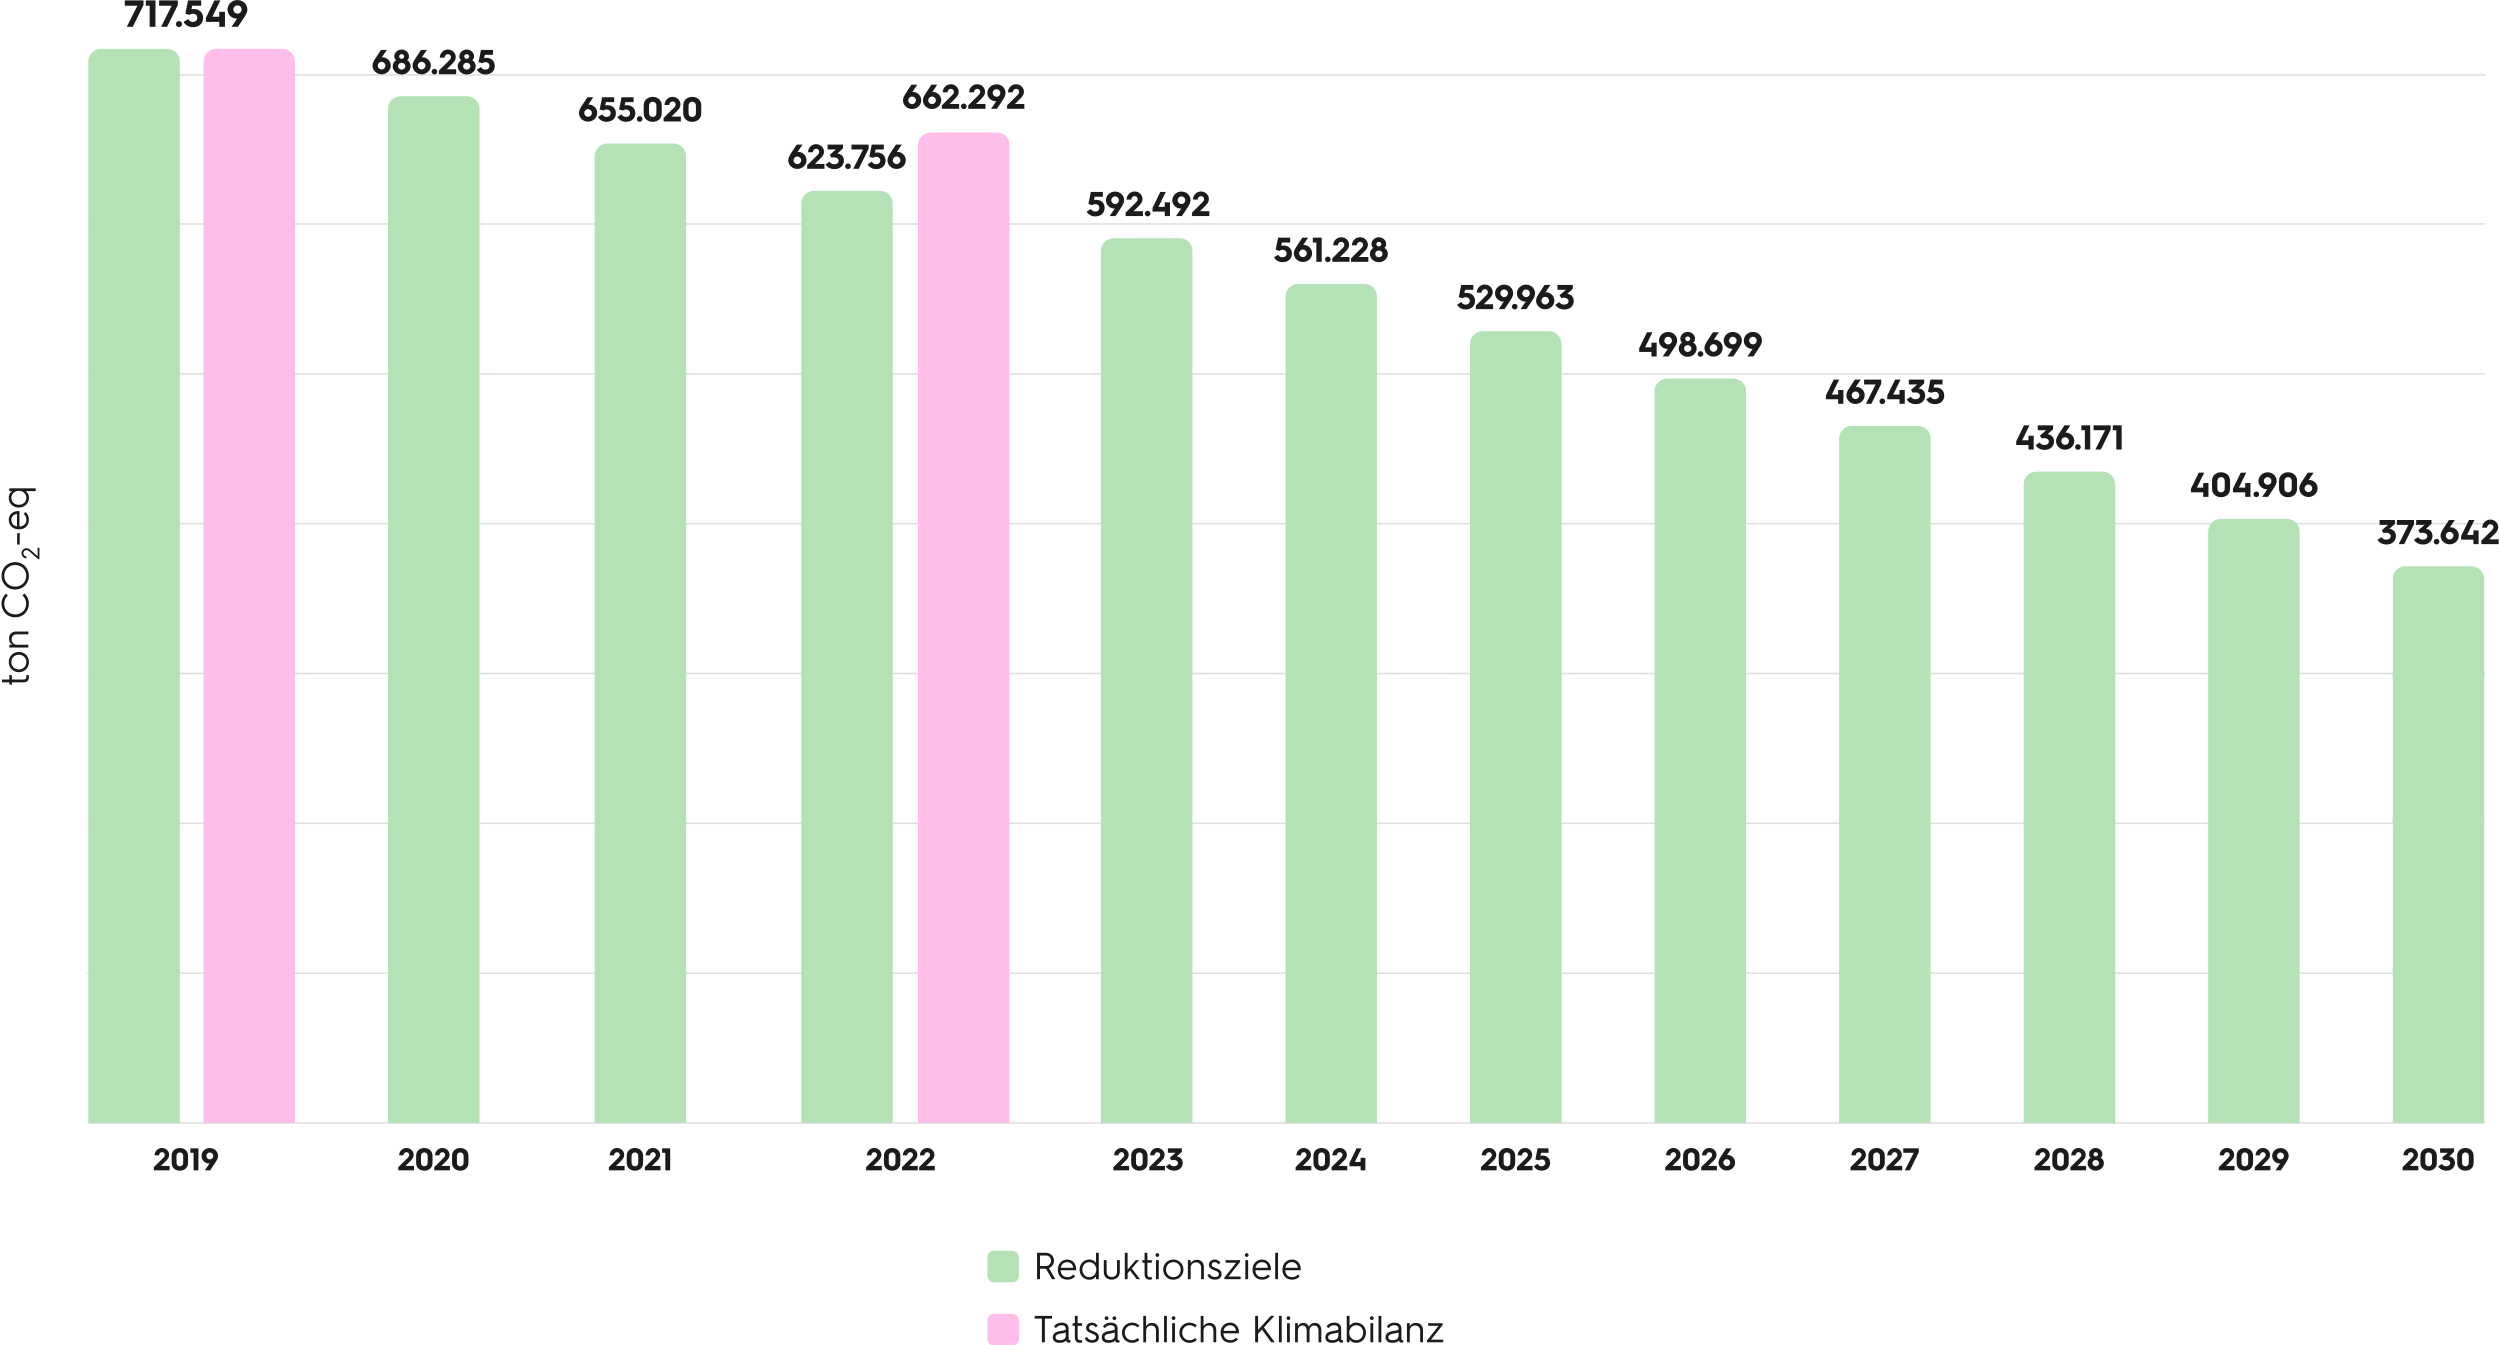 <?xml version="1.0" encoding="UTF-8"?>
<svg width="1585px" height="853px" viewBox="0 0 1585 853" version="1.1" xmlns="http://www.w3.org/2000/svg" xmlns:xlink="http://www.w3.org/1999/xlink">
    <title>Group 3</title>
    <g id="Page-1" stroke="none" stroke-width="1" fill="none" fill-rule="evenodd">
        <g id="Group-3" transform="translate(0.96, 0.032)">
            <g id="Group" transform="translate(-0, 0)">
                <polygon id="Line" fill="#DFDFDF" fill-rule="nonzero" points="1574.089 711.468 1574.089 712.468 54.516 712.468 54.516 711.468"></polygon>
                <polygon id="Line" fill="#DFDFDF" fill-rule="nonzero" points="1573.613 616.468 1573.613 617.468 54.04 617.468 54.04 616.468"></polygon>
                <polygon id="Line" fill="#DFDFDF" fill-rule="nonzero" points="1574.089 521.468 1574.089 522.468 54.516 522.468 54.516 521.468"></polygon>
                <polygon id="Line" fill="#DFDFDF" fill-rule="nonzero" points="1574.564 426.468 1574.564 427.468 54.991 427.468 54.991 426.468"></polygon>
                <polygon id="Line" fill="#DFDFDF" fill-rule="nonzero" points="1574.089 331.468 1574.089 332.468 54.516 332.468 54.516 331.468"></polygon>
                <polygon id="Line" fill="#DFDFDF" fill-rule="nonzero" points="1574.564 236.468 1574.564 237.468 54.991 237.468 54.991 236.468"></polygon>
                <polygon id="Line" fill="#DFDFDF" fill-rule="nonzero" points="1574.564 141.468 1574.564 142.468 54.991 142.468 54.991 141.468"></polygon>
                <polygon id="Line" fill="#DFDFDF" fill-rule="nonzero" points="1575.04 46.968 1575.04 47.968 55.467 47.968 55.467 46.968"></polygon>
                <path d="M63.04,30.968 L105.04,30.968 C109.458,30.968 113.04,34.55 113.04,38.968 L113.04,711.968 L113.04,711.968 L55.04,711.968 L55.04,38.968 C55.04,34.55 58.622,30.968 63.04,30.968 Z" id="Rectangle" fill="#B4E2B6"></path>
                <path d="M136.04,30.968 L178.04,30.968 C182.458,30.968 186.04,34.55 186.04,38.968 L186.04,711.968 L186.04,711.968 L128.04,711.968 L128.04,38.968 C128.04,34.55 131.622,30.968 136.04,30.968 Z" id="Rectangle-Copy" fill="#FFBEEA"></path>
                <path d="M253.04,60.968 L295.04,60.968 C299.458,60.968 303.04,64.55 303.04,68.968 L303.04,711.968 L303.04,711.968 L245.04,711.968 L245.04,68.968 C245.04,64.55 248.622,60.968 253.04,60.968 Z" id="Rectangle-Copy-2" fill="#B4E2B6"></path>
                <path d="M384.04,90.968 L426.04,90.968 C430.458,90.968 434.04,94.55 434.04,98.968 L434.04,711.968 L434.04,711.968 L376.04,711.968 L376.04,98.968 C376.04,94.55 379.622,90.968 384.04,90.968 Z" id="Rectangle-Copy-3" fill="#B4E2B6"></path>
                <path d="M515.04,120.968 L557.04,120.968 C561.458,120.968 565.04,124.55 565.04,128.968 L565.04,711.968 L565.04,711.968 L507.04,711.968 L507.04,128.968 C507.04,124.55 510.622,120.968 515.04,120.968 Z" id="Rectangle-Copy-4" fill="#B4E2B6"></path>
                <path d="M589.04,83.968 L631.04,83.968 C635.458,83.968 639.04,87.55 639.04,91.968 L639.04,711.968 L639.04,711.968 L581.04,711.968 L581.04,91.968 C581.04,87.55 584.622,83.968 589.04,83.968 Z" id="Rectangle-Copy-5" fill="#FFBEEA"></path>
                <path d="M705.04,150.968 L747.04,150.968 C751.458,150.968 755.04,154.55 755.04,158.968 L755.04,711.968 L755.04,711.968 L697.04,711.968 L697.04,158.968 C697.04,154.55 700.622,150.968 705.04,150.968 Z" id="Rectangle-Copy-6" fill="#B4E2B6"></path>
                <path d="M822.04,179.968 L864.04,179.968 C868.458,179.968 872.04,183.55 872.04,187.968 L872.04,711.968 L872.04,711.968 L814.04,711.968 L814.04,187.968 C814.04,183.55 817.622,179.968 822.04,179.968 Z" id="Rectangle-Copy-7" fill="#B4E2B6"></path>
                <path d="M939.04,209.968 L981.04,209.968 C985.458,209.968 989.04,213.55 989.04,217.968 L989.04,711.968 L989.04,711.968 L931.04,711.968 L931.04,217.968 C931.04,213.55 934.622,209.968 939.04,209.968 Z" id="Rectangle-Copy-8" fill="#B4E2B6"></path>
                <path d="M1056.04,239.968 L1098.04,239.968 C1102.458,239.968 1106.04,243.55 1106.04,247.968 L1106.04,711.968 L1106.04,711.968 L1048.04,711.968 L1048.04,247.968 C1048.04,243.55 1051.622,239.968 1056.04,239.968 Z" id="Rectangle-Copy-9" fill="#B4E2B6"></path>
                <path d="M1173.04,269.968 L1215.04,269.968 C1219.458,269.968 1223.04,273.55 1223.04,277.968 L1223.04,711.968 L1223.04,711.968 L1165.04,711.968 L1165.04,277.968 C1165.04,273.55 1168.622,269.968 1173.04,269.968 Z" id="Rectangle-Copy-10" fill="#B4E2B6"></path>
                <path d="M1290.04,298.968 L1332.04,298.968 C1336.458,298.968 1340.04,302.55 1340.04,306.968 L1340.04,711.968 L1340.04,711.968 L1282.04,711.968 L1282.04,306.968 C1282.04,302.55 1285.622,298.968 1290.04,298.968 Z" id="Rectangle-Copy-11" fill="#B4E2B6"></path>
                <path d="M1407.04,328.968 L1449.04,328.968 C1453.458,328.968 1457.04,332.55 1457.04,336.968 L1457.04,711.968 L1457.04,711.968 L1399.04,711.968 L1399.04,336.968 C1399.04,332.55 1402.622,328.968 1407.04,328.968 Z" id="Rectangle-Copy-12" fill="#B4E2B6"></path>
                <path d="M1524.04,358.968 L1566.04,358.968 C1570.458,358.968 1574.04,362.55 1574.04,366.968 L1574.04,711.968 L1574.04,711.968 L1516.04,711.968 L1516.04,366.968 C1516.04,362.55 1519.622,358.968 1524.04,358.968 Z" id="Rectangle-Copy-13" fill="#B4E2B6"></path>
                <g id="717.549" transform="translate(78.172, 0)" fill="#1B1B1B" fill-rule="nonzero">
                    <polygon id="Path" points="1.248 16.968 5.04 16.968 11.856 3.168 11.856 0.24 0 0.24 0 3.6 7.968 3.6"></polygon>
                    <polygon id="Path" points="15.744 16.968 19.44 16.968 19.44 0.24 13.296 0.24 13.296 3.6 15.744 3.6"></polygon>
                    <polygon id="Path" points="22.992 16.968 26.784 16.968 33.6 3.168 33.6 0.24 21.744 0.24 21.744 3.6 29.712 3.6"></polygon>
                    <path d="M32.4,15.24 C32.4,16.32 33.312,17.184 34.368,17.184 C35.424,17.184 36.336,16.32 36.336,15.24 C36.336,14.16 35.424,13.296 34.368,13.296 C33.312,13.296 32.4,14.16 32.4,15.24 Z" id="Path"></path>
                    <path d="M37.224,13.824 C38.256,15.84 40.488,17.208 43.104,17.208 C47.016,17.208 49.632,14.856 49.632,11.304 C49.632,7.944 47.28,5.688 43.728,5.688 C43.2,5.688 42.696,5.76 42.264,5.904 L42.744,3.6 L48.432,3.6 L48.432,0.24 L40.08,0.24 L38.4,8.688 L41.112,9.408 C41.616,8.904 42.48,8.688 43.2,8.688 C44.856,8.688 45.96,9.72 45.96,11.256 C45.96,12.816 44.808,13.848 43.104,13.848 C41.808,13.848 40.704,13.128 40.2,12.048 L37.224,13.824 Z" id="Path"></path>
                    <polygon id="Path" points="51.408 13.848 59.88 13.848 59.88 16.968 63.504 16.968 63.504 7.44 59.88 7.44 59.88 10.584 55.512 10.584 60.6 0.24 56.808 0.24 51.408 11.304"></polygon>
                    <path d="M67.656,16.968 L71.712,16.968 L75.168,11.76 C76.656,9.552 77.688,7.92 77.688,5.952 C77.688,2.688 74.976,0 71.424,0 C67.944,0 65.112,2.688 65.112,6 C65.112,9.72 68.328,11.712 70.584,11.712 C70.848,11.712 71.136,11.688 71.28,11.616 L67.656,16.968 Z M71.424,8.616 C69.984,8.616 68.808,7.392 68.808,5.976 C68.808,4.536 69.984,3.36 71.424,3.36 C72.864,3.36 74.064,4.512 74.064,5.976 C74.064,7.416 72.984,8.616 71.424,8.616 Z" id="Shape"></path>
                </g>
                <g id="ton-CO2-eq" transform="translate(12.02, 371.792) rotate(-90) translate(-12.02, -371.792)translate(-50.184, 359.772)" fill="#1B1B1B" fill-rule="nonzero">
                    <path d="M1.416,13.656 C1.416,17.016 3.432,17.4 4.896,17.4 C5.304,17.4 5.592,17.376 6,17.28 L6,15.672 C5.544,15.744 5.208,15.744 4.872,15.744 C3.72,15.744 3.192,15.216 3.192,13.656 L3.192,6.6 L6,6.6 L6,4.944 L3.192,4.944 L3.192,0.312 L1.416,0.312 L1.416,4.944 L-1.13686838e-13,4.944 L-1.13686838e-13,6.6 L1.416,6.6 L1.416,13.656 Z" id="Path"></path>
                    <path d="M7.848,10.992 C7.848,14.688 10.728,17.4 14.28,17.4 C17.832,17.4 20.712,14.688 20.712,10.992 C20.712,7.296 17.832,4.584 14.28,4.584 C10.728,4.584 7.848,7.296 7.848,10.992 Z M9.624,10.992 C9.624,8.28 11.592,6.24 14.28,6.24 C16.968,6.24 18.936,8.28 18.936,10.992 C18.936,13.704 16.968,15.744 14.28,15.744 C11.592,15.744 9.624,13.704 9.624,10.992 Z" id="Shape"></path>
                    <path d="M23.496,17.04 L25.272,17.04 L25.272,9.816 C25.272,7.776 26.688,6.408 28.704,6.408 C30.672,6.408 31.872,7.68 31.872,9.696 L31.872,17.04 L33.648,17.04 L33.648,9.312 C33.648,6.6 31.944,4.752 29.16,4.752 C27.264,4.752 25.896,5.688 25.272,6.984 L25.272,4.944 L23.496,4.944 L23.496,17.04 Z" id="Path"></path>
                    <path d="M42.6,8.688 C42.6,13.704 46.488,17.376 51.312,17.376 C53.88,17.376 56.184,16.296 57.768,14.448 L56.496,13.296 C55.272,14.784 53.424,15.648 51.312,15.648 C47.376,15.648 44.472,12.672 44.472,8.688 C44.472,4.704 47.376,1.728 51.312,1.728 C53.424,1.728 55.2,2.568 56.424,3.984 L57.696,2.832 C56.112,1.056 53.88,3.46837119e-14 51.312,3.46837119e-14 C46.488,3.46837119e-14 42.6,3.672 42.6,8.688 Z" id="Path"></path>
                    <path d="M60.24,8.688 C60.24,13.704 64.128,17.376 68.952,17.376 C73.776,17.376 77.664,13.704 77.664,8.688 C77.664,3.672 73.776,3.36035734e-14 68.952,3.36035734e-14 C64.128,3.36035734e-14 60.24,3.672 60.24,8.688 Z M62.088,8.688 C62.088,4.704 65.016,1.728 68.952,1.728 C72.888,1.728 75.792,4.704 75.792,8.688 C75.792,12.672 72.888,15.648 68.952,15.648 C65.016,15.648 62.088,12.672 62.088,8.688 Z" id="Shape"></path>
                    <path d="M79.48,24.04 L86.744,24.04 L86.744,22.888 L81.336,22.888 L85.32,18.456 C86.28,17.384 86.472,16.456 86.472,15.816 C86.472,14.072 85.032,12.648 83.256,12.648 C81.48,12.648 80.04,14.072 80.04,15.816 L81.272,15.816 C81.272,14.728 82.152,13.832 83.24,13.832 C84.328,13.832 85.224,14.712 85.224,15.8 C85.224,16.44 85,17 84.488,17.576 L79.48,23.224 L79.48,24.04 Z" id="Path"></path>
                    <polygon id="Path" points="88.792 11.544 95.992 11.544 95.992 9.888 88.792 9.888"></polygon>
                    <path d="M98.416,11.136 C98.416,14.904 100.912,17.352 104.512,17.352 C106.264,17.352 107.896,16.896 109.408,15.216 L108.232,14.064 C107.224,15.12 106.264,15.744 104.512,15.744 C101.968,15.744 100.288,14.04 100.192,11.376 L110.008,11.376 C110.032,11.112 110.032,10.776 110.032,10.608 C110.032,7.272 107.824,4.584 104.464,4.584 C101.008,4.584 98.416,7.128 98.416,11.04 L98.416,11.136 Z M100.312,9.816 C100.432,7.848 102.256,6.24 104.464,6.24 C106.504,6.24 108.136,7.872 108.136,9.816 L100.312,9.816 Z" id="Shape"></path>
                    <path d="M112.216,10.992 C112.216,14.688 114.952,17.4 118.336,17.4 C120.712,17.4 122.032,16.272 122.632,15.24 L122.632,21.672 L124.408,21.672 L124.408,4.944 L122.632,4.944 L122.632,6.744 C122.032,5.712 120.712,4.584 118.336,4.584 C114.952,4.584 112.216,7.296 112.216,10.992 Z M113.992,10.992 C113.992,8.28 115.84,6.24 118.336,6.24 C120.928,6.24 122.848,8.28 122.848,10.992 C122.848,13.704 120.928,15.744 118.336,15.744 C115.84,15.744 113.992,13.704 113.992,10.992 Z" id="Shape"></path>
                </g>
                <g id="2019" transform="translate(96.57, 727.788)" fill="#1B1B1B" fill-rule="nonzero">
                    <path d="M0,14.18 L9.96,14.18 L9.96,11.38 L4.52,11.38 L7.94,7.98 C9.04,6.88 9.72,5.72 9.72,4.36 C9.72,1.96 7.68,1.13686838e-13 5.18,1.13686838e-13 C2.6,1.13686838e-13 0.52,2.08 0.52,4.68 L3.28,4.68 C3.28,3.54 4.12,2.66 5.16,2.66 C6.14,2.66 6.94,3.4 6.94,4.36 C6.94,5.08 6.64,5.58 6.14,6.08 L0,12.16 L0,14.18 Z" id="Path"></path>
                    <path d="M11.34,10.12 C11.64,12.68 13.7,14.4 16.5,14.4 C19.3,14.4 21.38,12.68 21.66,10.12 C21.72,9.48 21.72,8.84 21.72,7.2 C21.72,5.56 21.72,4.94 21.66,4.3 C21.38,1.74 19.3,0.02 16.5,0.02 C13.7,0.02 11.62,1.74 11.34,4.3 C11.28,4.94 11.28,5.56 11.28,7.2 C11.28,8.84 11.28,9.48 11.34,10.12 Z M14.42,9.78 C14.36,9.3 14.36,8.6 14.36,7.2 C14.36,5.8 14.36,5.2 14.4,4.72 C14.52,3.58 15.36,2.82 16.5,2.82 C17.64,2.82 18.48,3.58 18.6,4.72 C18.64,5.2 18.64,5.8 18.64,7.2 C18.64,8.6 18.62,9.3 18.58,9.78 C18.5,10.88 17.64,11.6 16.5,11.6 C15.36,11.6 14.52,10.88 14.42,9.78 Z" id="Shape"></path>
                    <polygon id="Path" points="25.2 14.18 28.28 14.18 28.28 0.24 23.16 0.24 23.16 3.04 25.2 3.04"></polygon>
                    <path d="M32.34,14.18 L35.72,14.18 L38.6,9.84 C39.84,8 40.7,6.64 40.7,5 C40.7,2.28 38.44,0.04 35.48,0.04 C32.58,0.04 30.22,2.28 30.22,5.04 C30.22,8.14 32.9,9.8 34.78,9.8 C35,9.8 35.24,9.78 35.36,9.72 L32.34,14.18 Z M35.48,7.22 C34.28,7.22 33.3,6.2 33.3,5.02 C33.3,3.82 34.28,2.84 35.48,2.84 C36.68,2.84 37.68,3.8 37.68,5.02 C37.68,6.22 36.78,7.22 35.48,7.22 Z" id="Shape"></path>
                </g>
                <g id="2020" transform="translate(251.56, 727.788)" fill="#1B1B1B" fill-rule="nonzero">
                    <path d="M0,14.18 L9.96,14.18 L9.96,11.38 L4.52,11.38 L7.94,7.98 C9.04,6.88 9.72,5.72 9.72,4.36 C9.72,1.96 7.68,1.13686838e-13 5.18,1.13686838e-13 C2.6,1.13686838e-13 0.52,2.08 0.52,4.68 L3.28,4.68 C3.28,3.54 4.12,2.66 5.16,2.66 C6.14,2.66 6.94,3.4 6.94,4.36 C6.94,5.08 6.64,5.58 6.14,6.08 L0,12.16 L0,14.18 Z" id="Path"></path>
                    <path d="M11.34,10.12 C11.64,12.68 13.7,14.4 16.5,14.4 C19.3,14.4 21.38,12.68 21.66,10.12 C21.72,9.48 21.72,8.84 21.72,7.2 C21.72,5.56 21.72,4.94 21.66,4.3 C21.38,1.74 19.3,0.02 16.5,0.02 C13.7,0.02 11.62,1.74 11.34,4.3 C11.28,4.94 11.28,5.56 11.28,7.2 C11.28,8.84 11.28,9.48 11.34,10.12 Z M14.42,9.78 C14.36,9.3 14.36,8.6 14.36,7.2 C14.36,5.8 14.36,5.2 14.4,4.72 C14.52,3.58 15.36,2.82 16.5,2.82 C17.64,2.82 18.48,3.58 18.6,4.72 C18.64,5.2 18.64,5.8 18.64,7.2 C18.64,8.6 18.62,9.3 18.58,9.78 C18.5,10.88 17.64,11.6 16.5,11.6 C15.36,11.6 14.52,10.88 14.42,9.78 Z" id="Shape"></path>
                    <path d="M22.78,14.18 L32.74,14.18 L32.74,11.38 L27.3,11.38 L30.72,7.98 C31.82,6.88 32.5,5.72 32.5,4.36 C32.5,1.96 30.46,1.13686838e-13 27.96,1.13686838e-13 C25.38,1.13686838e-13 23.3,2.08 23.3,4.68 L26.06,4.68 C26.06,3.54 26.9,2.66 27.94,2.66 C28.92,2.66 29.72,3.4 29.72,4.36 C29.72,5.08 29.42,5.58 28.92,6.08 L22.78,12.16 L22.78,14.18 Z" id="Path"></path>
                    <path d="M34.12,10.12 C34.42,12.68 36.48,14.4 39.28,14.4 C42.08,14.4 44.16,12.68 44.44,10.12 C44.5,9.48 44.5,8.84 44.5,7.2 C44.5,5.56 44.5,4.94 44.44,4.3 C44.16,1.74 42.08,0.02 39.28,0.02 C36.48,0.02 34.4,1.74 34.12,4.3 C34.06,4.94 34.06,5.56 34.06,7.2 C34.06,8.84 34.06,9.48 34.12,10.12 Z M37.2,9.78 C37.14,9.3 37.14,8.6 37.14,7.2 C37.14,5.8 37.14,5.2 37.18,4.72 C37.3,3.58 38.14,2.82 39.28,2.82 C40.42,2.82 41.26,3.58 41.38,4.72 C41.42,5.2 41.42,5.8 41.42,7.2 C41.42,8.6 41.4,9.3 41.36,9.78 C41.28,10.88 40.42,11.6 39.28,11.6 C38.14,11.6 37.3,10.88 37.2,9.78 Z" id="Shape"></path>
                </g>
                <g id="2021" transform="translate(385.07, 727.788)" fill="#1B1B1B" fill-rule="nonzero">
                    <path d="M0,14.18 L9.96,14.18 L9.96,11.38 L4.52,11.38 L7.94,7.98 C9.04,6.88 9.72,5.72 9.72,4.36 C9.72,1.96 7.68,1.13686838e-13 5.18,1.13686838e-13 C2.6,1.13686838e-13 0.52,2.08 0.52,4.68 L3.28,4.68 C3.28,3.54 4.12,2.66 5.16,2.66 C6.14,2.66 6.94,3.4 6.94,4.36 C6.94,5.08 6.64,5.58 6.14,6.08 L0,12.16 L0,14.18 Z" id="Path"></path>
                    <path d="M11.34,10.12 C11.64,12.68 13.7,14.4 16.5,14.4 C19.3,14.4 21.38,12.68 21.66,10.12 C21.72,9.48 21.72,8.84 21.72,7.2 C21.72,5.56 21.72,4.94 21.66,4.3 C21.38,1.74 19.3,0.02 16.5,0.02 C13.7,0.02 11.62,1.74 11.34,4.3 C11.28,4.94 11.28,5.56 11.28,7.2 C11.28,8.84 11.28,9.48 11.34,10.12 Z M14.42,9.78 C14.36,9.3 14.36,8.6 14.36,7.2 C14.36,5.8 14.36,5.2 14.4,4.72 C14.52,3.58 15.36,2.82 16.5,2.82 C17.64,2.82 18.48,3.58 18.6,4.72 C18.64,5.2 18.64,5.8 18.64,7.2 C18.64,8.6 18.62,9.3 18.58,9.78 C18.5,10.88 17.64,11.6 16.5,11.6 C15.36,11.6 14.52,10.88 14.42,9.78 Z" id="Shape"></path>
                    <path d="M22.78,14.18 L32.74,14.18 L32.74,11.38 L27.3,11.38 L30.72,7.98 C31.82,6.88 32.5,5.72 32.5,4.36 C32.5,1.96 30.46,1.13686838e-13 27.96,1.13686838e-13 C25.38,1.13686838e-13 23.3,2.08 23.3,4.68 L26.06,4.68 C26.06,3.54 26.9,2.66 27.94,2.66 C28.92,2.66 29.72,3.4 29.72,4.36 C29.72,5.08 29.42,5.58 28.92,6.08 L22.78,12.16 L22.78,14.18 Z" id="Path"></path>
                    <polygon id="Path" points="35.78 14.18 38.86 14.18 38.86 0.24 33.74 0.24 33.74 3.04 35.78 3.04"></polygon>
                </g>
                <g id="2022" transform="translate(548.15, 727.788)" fill="#1B1B1B" fill-rule="nonzero">
                    <path d="M0,14.18 L9.96,14.18 L9.96,11.38 L4.52,11.38 L7.94,7.98 C9.04,6.88 9.72,5.72 9.72,4.36 C9.72,1.96 7.68,1.13686838e-13 5.18,1.13686838e-13 C2.6,1.13686838e-13 0.52,2.08 0.52,4.68 L3.28,4.68 C3.28,3.54 4.12,2.66 5.16,2.66 C6.14,2.66 6.94,3.4 6.94,4.36 C6.94,5.08 6.64,5.58 6.14,6.08 L0,12.16 L0,14.18 Z" id="Path"></path>
                    <path d="M11.34,10.12 C11.64,12.68 13.7,14.4 16.5,14.4 C19.3,14.4 21.38,12.68 21.66,10.12 C21.72,9.48 21.72,8.84 21.72,7.2 C21.72,5.56 21.72,4.94 21.66,4.3 C21.38,1.74 19.3,0.02 16.5,0.02 C13.7,0.02 11.62,1.74 11.34,4.3 C11.28,4.94 11.28,5.56 11.28,7.2 C11.28,8.84 11.28,9.48 11.34,10.12 Z M14.42,9.78 C14.36,9.3 14.36,8.6 14.36,7.2 C14.36,5.8 14.36,5.2 14.4,4.72 C14.52,3.58 15.36,2.82 16.5,2.82 C17.64,2.82 18.48,3.58 18.6,4.72 C18.64,5.2 18.64,5.8 18.64,7.2 C18.64,8.6 18.62,9.3 18.58,9.78 C18.5,10.88 17.64,11.6 16.5,11.6 C15.36,11.6 14.52,10.88 14.42,9.78 Z" id="Shape"></path>
                    <path d="M22.78,14.18 L32.74,14.18 L32.74,11.38 L27.3,11.38 L30.72,7.98 C31.82,6.88 32.5,5.72 32.5,4.36 C32.5,1.96 30.46,1.13686838e-13 27.96,1.13686838e-13 C25.38,1.13686838e-13 23.3,2.08 23.3,4.68 L26.06,4.68 C26.06,3.54 26.9,2.66 27.94,2.66 C28.92,2.66 29.72,3.4 29.72,4.36 C29.72,5.08 29.42,5.58 28.92,6.08 L22.78,12.16 L22.78,14.18 Z" id="Path"></path>
                    <path d="M33.6,14.18 L43.56,14.18 L43.56,11.38 L38.12,11.38 L41.54,7.98 C42.64,6.88 43.32,5.72 43.32,4.36 C43.32,1.96 41.28,1.13686838e-13 38.78,1.13686838e-13 C36.2,1.13686838e-13 34.12,2.08 34.12,4.68 L36.88,4.68 C36.88,3.54 37.72,2.66 38.76,2.66 C39.74,2.66 40.54,3.4 40.54,4.36 C40.54,5.08 40.24,5.58 39.74,6.08 L33.6,12.16 L33.6,14.18 Z" id="Path"></path>
                </g>
                <g id="2023" transform="translate(704.9, 727.788)" fill="#1B1B1B" fill-rule="nonzero">
                    <path d="M0,14.18 L9.96,14.18 L9.96,11.38 L4.52,11.38 L7.94,7.98 C9.04,6.88 9.72,5.72 9.72,4.36 C9.72,1.96 7.68,1.13686838e-13 5.18,1.13686838e-13 C2.6,1.13686838e-13 0.52,2.08 0.52,4.68 L3.28,4.68 C3.28,3.54 4.12,2.66 5.16,2.66 C6.14,2.66 6.94,3.4 6.94,4.36 C6.94,5.08 6.64,5.58 6.14,6.08 L0,12.16 L0,14.18 Z" id="Path"></path>
                    <path d="M11.34,10.12 C11.64,12.68 13.7,14.4 16.5,14.4 C19.3,14.4 21.38,12.68 21.66,10.12 C21.72,9.48 21.72,8.84 21.72,7.2 C21.72,5.56 21.72,4.94 21.66,4.3 C21.38,1.74 19.3,0.02 16.5,0.02 C13.7,0.02 11.62,1.74 11.34,4.3 C11.28,4.94 11.28,5.56 11.28,7.2 C11.28,8.84 11.28,9.48 11.34,10.12 Z M14.42,9.78 C14.36,9.3 14.36,8.6 14.36,7.2 C14.36,5.8 14.36,5.2 14.4,4.72 C14.52,3.58 15.36,2.82 16.5,2.82 C17.64,2.82 18.48,3.58 18.6,4.72 C18.64,5.2 18.64,5.8 18.64,7.2 C18.64,8.6 18.62,9.3 18.58,9.78 C18.5,10.88 17.64,11.6 16.5,11.6 C15.36,11.6 14.52,10.88 14.42,9.78 Z" id="Shape"></path>
                    <path d="M22.78,14.18 L32.74,14.18 L32.74,11.38 L27.3,11.38 L30.72,7.98 C31.82,6.88 32.5,5.72 32.5,4.36 C32.5,1.96 30.46,1.13686838e-13 27.96,1.13686838e-13 C25.38,1.13686838e-13 23.3,2.08 23.3,4.68 L26.06,4.68 C26.06,3.54 26.9,2.66 27.94,2.66 C28.92,2.66 29.72,3.4 29.72,4.36 C29.72,5.08 29.42,5.58 28.92,6.08 L22.78,12.16 L22.78,14.18 Z" id="Path"></path>
                    <path d="M33.32,11.66 C34.26,13.3 36.18,14.38 38.54,14.38 C41.9,14.38 43.98,12.22 43.98,9.48 C43.98,7.34 42.62,5.62 40.22,5.36 L40.2,5.36 L43.42,2.44 L43.42,0.24 L34.56,0.24 L34.56,3.04 L39.4,3.04 L35.8,6.18 L36.78,7.78 C37.22,7.66 37.8,7.6 38.28,7.6 C39.96,7.6 40.96,8.46 40.96,9.56 C40.96,10.8 39.86,11.58 38.48,11.58 C37.22,11.58 36.26,11.08 35.72,10.12 L33.32,11.66 Z" id="Path"></path>
                </g>
                <g id="2024" transform="translate(820.46, 727.788)" fill="#1B1B1B" fill-rule="nonzero">
                    <path d="M0,14.18 L9.96,14.18 L9.96,11.38 L4.52,11.38 L7.94,7.98 C9.04,6.88 9.72,5.72 9.72,4.36 C9.72,1.96 7.68,1.13686838e-13 5.18,1.13686838e-13 C2.6,1.13686838e-13 0.52,2.08 0.52,4.68 L3.28,4.68 C3.28,3.54 4.12,2.66 5.16,2.66 C6.14,2.66 6.94,3.4 6.94,4.36 C6.94,5.08 6.64,5.58 6.14,6.08 L0,12.16 L0,14.18 Z" id="Path"></path>
                    <path d="M11.34,10.12 C11.64,12.68 13.7,14.4 16.5,14.4 C19.3,14.4 21.38,12.68 21.66,10.12 C21.72,9.48 21.72,8.84 21.72,7.2 C21.72,5.56 21.72,4.94 21.66,4.3 C21.38,1.74 19.3,0.02 16.5,0.02 C13.7,0.02 11.62,1.74 11.34,4.3 C11.28,4.94 11.28,5.56 11.28,7.2 C11.28,8.84 11.28,9.48 11.34,10.12 Z M14.42,9.78 C14.36,9.3 14.36,8.6 14.36,7.2 C14.36,5.8 14.36,5.2 14.4,4.72 C14.52,3.58 15.36,2.82 16.5,2.82 C17.64,2.82 18.48,3.58 18.6,4.72 C18.64,5.2 18.64,5.8 18.64,7.2 C18.64,8.6 18.62,9.3 18.58,9.78 C18.5,10.88 17.64,11.6 16.5,11.6 C15.36,11.6 14.52,10.88 14.42,9.78 Z" id="Shape"></path>
                    <path d="M22.78,14.18 L32.74,14.18 L32.74,11.38 L27.3,11.38 L30.72,7.98 C31.82,6.88 32.5,5.72 32.5,4.36 C32.5,1.96 30.46,1.13686838e-13 27.96,1.13686838e-13 C25.38,1.13686838e-13 23.3,2.08 23.3,4.68 L26.06,4.68 C26.06,3.54 26.9,2.66 27.94,2.66 C28.92,2.66 29.72,3.4 29.72,4.36 C29.72,5.08 29.42,5.58 28.92,6.08 L22.78,12.16 L22.78,14.18 Z" id="Path"></path>
                    <polygon id="Path" points="34.14 11.58 41.2 11.58 41.2 14.18 44.22 14.18 44.22 6.24 41.2 6.24 41.2 8.86 37.56 8.86 41.8 0.24 38.64 0.24 34.14 9.46"></polygon>
                </g>
                <g id="2025" transform="translate(937.96, 727.788)" fill="#1B1B1B" fill-rule="nonzero">
                    <path d="M0,14.18 L9.96,14.18 L9.96,11.38 L4.52,11.38 L7.94,7.98 C9.04,6.88 9.72,5.72 9.72,4.36 C9.72,1.96 7.68,1.13686838e-13 5.18,1.13686838e-13 C2.6,1.13686838e-13 0.52,2.08 0.52,4.68 L3.28,4.68 C3.28,3.54 4.12,2.66 5.16,2.66 C6.14,2.66 6.94,3.4 6.94,4.36 C6.94,5.08 6.64,5.58 6.14,6.08 L0,12.16 L0,14.18 Z" id="Path"></path>
                    <path d="M11.34,10.12 C11.64,12.68 13.7,14.4 16.5,14.4 C19.3,14.4 21.38,12.68 21.66,10.12 C21.72,9.48 21.72,8.84 21.72,7.2 C21.72,5.56 21.72,4.94 21.66,4.3 C21.38,1.74 19.3,0.02 16.5,0.02 C13.7,0.02 11.62,1.74 11.34,4.3 C11.28,4.94 11.28,5.56 11.28,7.2 C11.28,8.84 11.28,9.48 11.34,10.12 Z M14.42,9.78 C14.36,9.3 14.36,8.6 14.36,7.2 C14.36,5.8 14.36,5.2 14.4,4.72 C14.52,3.58 15.36,2.82 16.5,2.82 C17.64,2.82 18.48,3.58 18.6,4.72 C18.64,5.2 18.64,5.8 18.64,7.2 C18.64,8.6 18.62,9.3 18.58,9.78 C18.5,10.88 17.64,11.6 16.5,11.6 C15.36,11.6 14.52,10.88 14.42,9.78 Z" id="Shape"></path>
                    <path d="M22.78,14.18 L32.74,14.18 L32.74,11.38 L27.3,11.38 L30.72,7.98 C31.82,6.88 32.5,5.72 32.5,4.36 C32.5,1.96 30.46,1.13686838e-13 27.96,1.13686838e-13 C25.38,1.13686838e-13 23.3,2.08 23.3,4.68 L26.06,4.68 C26.06,3.54 26.9,2.66 27.94,2.66 C28.92,2.66 29.72,3.4 29.72,4.36 C29.72,5.08 29.42,5.58 28.92,6.08 L22.78,12.16 L22.78,14.18 Z" id="Path"></path>
                    <path d="M33.52,11.56 C34.38,13.24 36.24,14.38 38.42,14.38 C41.68,14.38 43.86,12.42 43.86,9.46 C43.86,6.66 41.9,4.78 38.94,4.78 C38.5,4.78 38.08,4.84 37.72,4.96 L38.12,3.04 L42.86,3.04 L42.86,0.24 L35.9,0.24 L34.5,7.28 L36.76,7.88 C37.18,7.46 37.9,7.28 38.5,7.28 C39.88,7.28 40.8,8.14 40.8,9.42 C40.8,10.72 39.84,11.58 38.42,11.58 C37.34,11.58 36.42,10.98 36,10.08 L33.52,11.56 Z" id="Path"></path>
                </g>
                <g id="2026" transform="translate(1054.81, 727.788)" fill="#1B1B1B" fill-rule="nonzero">
                    <path d="M0,14.18 L9.96,14.18 L9.96,11.38 L4.52,11.38 L7.94,7.98 C9.04,6.88 9.72,5.72 9.72,4.36 C9.72,1.96 7.68,1.13686838e-13 5.18,1.13686838e-13 C2.6,1.13686838e-13 0.52,2.08 0.52,4.68 L3.28,4.68 C3.28,3.54 4.12,2.66 5.16,2.66 C6.14,2.66 6.94,3.4 6.94,4.36 C6.94,5.08 6.64,5.58 6.14,6.08 L0,12.16 L0,14.18 Z" id="Path"></path>
                    <path d="M11.34,10.12 C11.64,12.68 13.7,14.4 16.5,14.4 C19.3,14.4 21.38,12.68 21.66,10.12 C21.72,9.48 21.72,8.84 21.72,7.2 C21.72,5.56 21.72,4.94 21.66,4.3 C21.38,1.74 19.3,0.02 16.5,0.02 C13.7,0.02 11.62,1.74 11.34,4.3 C11.28,4.94 11.28,5.56 11.28,7.2 C11.28,8.84 11.28,9.48 11.34,10.12 Z M14.42,9.78 C14.36,9.3 14.36,8.6 14.36,7.2 C14.36,5.8 14.36,5.2 14.4,4.72 C14.52,3.58 15.36,2.82 16.5,2.82 C17.64,2.82 18.48,3.58 18.6,4.72 C18.64,5.2 18.64,5.8 18.64,7.2 C18.64,8.6 18.62,9.3 18.58,9.78 C18.5,10.88 17.64,11.6 16.5,11.6 C15.36,11.6 14.52,10.88 14.42,9.78 Z" id="Shape"></path>
                    <path d="M22.78,14.18 L32.74,14.18 L32.74,11.38 L27.3,11.38 L30.72,7.98 C31.82,6.88 32.5,5.72 32.5,4.36 C32.5,1.96 30.46,1.13686838e-13 27.96,1.13686838e-13 C25.38,1.13686838e-13 23.3,2.08 23.3,4.68 L26.06,4.68 C26.06,3.54 26.9,2.66 27.94,2.66 C28.92,2.66 29.72,3.4 29.72,4.36 C29.72,5.08 29.42,5.58 28.92,6.08 L22.78,12.16 L22.78,14.18 Z" id="Path"></path>
                    <path d="M33.76,9.28 C33.76,12.04 36.12,14.28 39,14.28 C41.94,14.28 44.3,12.04 44.3,9.24 C44.3,6.18 41.62,4.46 39.68,4.46 C39.48,4.46 39.24,4.48 39.14,4.52 L42.02,0.24 L38.64,0.24 L35.86,4.48 C34.66,6.3 33.76,7.64 33.76,9.28 Z M36.82,9.28 C36.82,8.08 37.76,7.1 39,7.1 C40.22,7.1 41.22,8.12 41.22,9.28 C41.22,10.46 40.22,11.48 39,11.48 C37.8,11.48 36.82,10.52 36.82,9.28 Z" id="Shape"></path>
                </g>
                <g id="2027" transform="translate(1172.29, 727.788)" fill="#1B1B1B" fill-rule="nonzero">
                    <path d="M0,14.18 L9.96,14.18 L9.96,11.38 L4.52,11.38 L7.94,7.98 C9.04,6.88 9.72,5.72 9.72,4.36 C9.72,1.96 7.68,1.13686838e-13 5.18,1.13686838e-13 C2.6,1.13686838e-13 0.52,2.08 0.52,4.68 L3.28,4.68 C3.28,3.54 4.12,2.66 5.16,2.66 C6.14,2.66 6.94,3.4 6.94,4.36 C6.94,5.08 6.64,5.58 6.14,6.08 L0,12.16 L0,14.18 Z" id="Path"></path>
                    <path d="M11.34,10.12 C11.64,12.68 13.7,14.4 16.5,14.4 C19.3,14.4 21.38,12.68 21.66,10.12 C21.72,9.48 21.72,8.84 21.72,7.2 C21.72,5.56 21.72,4.94 21.66,4.3 C21.38,1.74 19.3,0.02 16.5,0.02 C13.7,0.02 11.62,1.74 11.34,4.3 C11.28,4.94 11.28,5.56 11.28,7.2 C11.28,8.84 11.28,9.48 11.34,10.12 Z M14.42,9.78 C14.36,9.3 14.36,8.6 14.36,7.2 C14.36,5.8 14.36,5.2 14.4,4.72 C14.52,3.58 15.36,2.82 16.5,2.82 C17.64,2.82 18.48,3.58 18.6,4.72 C18.64,5.2 18.64,5.8 18.64,7.2 C18.64,8.6 18.62,9.3 18.58,9.78 C18.5,10.88 17.64,11.6 16.5,11.6 C15.36,11.6 14.52,10.88 14.42,9.78 Z" id="Shape"></path>
                    <path d="M22.78,14.18 L32.74,14.18 L32.74,11.38 L27.3,11.38 L30.72,7.98 C31.82,6.88 32.5,5.72 32.5,4.36 C32.5,1.96 30.46,1.13686838e-13 27.96,1.13686838e-13 C25.38,1.13686838e-13 23.3,2.08 23.3,4.68 L26.06,4.68 C26.06,3.54 26.9,2.66 27.94,2.66 C28.92,2.66 29.72,3.4 29.72,4.36 C29.72,5.08 29.42,5.58 28.92,6.08 L22.78,12.16 L22.78,14.18 Z" id="Path"></path>
                    <polygon id="Path" points="34.44 14.18 37.6 14.18 43.28 2.68 43.28 0.24 33.4 0.24 33.4 3.04 40.04 3.04"></polygon>
                </g>
                <g id="2028" transform="translate(1288.9, 727.788)" fill="#1B1B1B" fill-rule="nonzero">
                    <path d="M0,14.18 L9.96,14.18 L9.96,11.38 L4.52,11.38 L7.94,7.98 C9.04,6.88 9.72,5.72 9.72,4.36 C9.72,1.96 7.68,1.13686838e-13 5.18,1.13686838e-13 C2.6,1.13686838e-13 0.52,2.08 0.52,4.68 L3.28,4.68 C3.28,3.54 4.12,2.66 5.16,2.66 C6.14,2.66 6.94,3.4 6.94,4.36 C6.94,5.08 6.64,5.58 6.14,6.08 L0,12.16 L0,14.18 Z" id="Path"></path>
                    <path d="M11.34,10.12 C11.64,12.68 13.7,14.4 16.5,14.4 C19.3,14.4 21.38,12.68 21.66,10.12 C21.72,9.48 21.72,8.84 21.72,7.2 C21.72,5.56 21.72,4.94 21.66,4.3 C21.38,1.74 19.3,0.02 16.5,0.02 C13.7,0.02 11.62,1.74 11.34,4.3 C11.28,4.94 11.28,5.56 11.28,7.2 C11.28,8.84 11.28,9.48 11.34,10.12 Z M14.42,9.78 C14.36,9.3 14.36,8.6 14.36,7.2 C14.36,5.8 14.36,5.2 14.4,4.72 C14.52,3.58 15.36,2.82 16.5,2.82 C17.64,2.82 18.48,3.58 18.6,4.72 C18.64,5.2 18.64,5.8 18.64,7.2 C18.64,8.6 18.62,9.3 18.58,9.78 C18.5,10.88 17.64,11.6 16.5,11.6 C15.36,11.6 14.52,10.88 14.42,9.78 Z" id="Shape"></path>
                    <path d="M22.78,14.18 L32.74,14.18 L32.74,11.38 L27.3,11.38 L30.72,7.98 C31.82,6.88 32.5,5.72 32.5,4.36 C32.5,1.96 30.46,1.13686838e-13 27.96,1.13686838e-13 C25.38,1.13686838e-13 23.3,2.08 23.3,4.68 L26.06,4.68 C26.06,3.54 26.9,2.66 27.94,2.66 C28.92,2.66 29.72,3.4 29.72,4.36 C29.72,5.08 29.42,5.58 28.92,6.08 L22.78,12.16 L22.78,14.18 Z" id="Path"></path>
                    <path d="M33.64,9.6 C33.64,12.22 35.94,14.38 38.8,14.38 C41.68,14.38 44,12.22 44,9.6 C44,8.06 43.16,6.8 42,6.16 C42.64,5.64 43.04,4.92 43.04,3.98 C43.04,1.8 41.12,1.13686838e-13 38.8,1.13686838e-13 C36.48,1.13686838e-13 34.56,1.8 34.56,3.98 C34.56,4.92 34.98,5.66 35.6,6.16 C34.46,6.82 33.64,8.06 33.64,9.6 Z M38.8,5.36 C38.02,5.36 37.38,4.74 37.38,3.98 C37.38,3.24 38.02,2.66 38.8,2.66 C39.6,2.66 40.24,3.24 40.24,3.98 C40.24,4.74 39.6,5.36 38.8,5.36 Z M36.72,9.6 C36.72,8.52 37.66,7.62 38.8,7.62 C39.94,7.62 40.92,8.54 40.92,9.6 C40.92,10.68 39.94,11.58 38.8,11.58 C37.68,11.58 36.72,10.7 36.72,9.6 Z" id="Shape"></path>
                </g>
                <g id="2029" transform="translate(1405.77, 727.788)" fill="#1B1B1B" fill-rule="nonzero">
                    <path d="M0,14.18 L9.96,14.18 L9.96,11.38 L4.52,11.38 L7.94,7.98 C9.04,6.88 9.72,5.72 9.72,4.36 C9.72,1.96 7.68,1.13686838e-13 5.18,1.13686838e-13 C2.6,1.13686838e-13 0.52,2.08 0.52,4.68 L3.28,4.68 C3.28,3.54 4.12,2.66 5.16,2.66 C6.14,2.66 6.94,3.4 6.94,4.36 C6.94,5.08 6.64,5.58 6.14,6.08 L0,12.16 L0,14.18 Z" id="Path"></path>
                    <path d="M11.34,10.12 C11.64,12.68 13.7,14.4 16.5,14.4 C19.3,14.4 21.38,12.68 21.66,10.12 C21.72,9.48 21.72,8.84 21.72,7.2 C21.72,5.56 21.72,4.94 21.66,4.3 C21.38,1.74 19.3,0.02 16.5,0.02 C13.7,0.02 11.62,1.74 11.34,4.3 C11.28,4.94 11.28,5.56 11.28,7.2 C11.28,8.84 11.28,9.48 11.34,10.12 Z M14.42,9.78 C14.36,9.3 14.36,8.6 14.36,7.2 C14.36,5.8 14.36,5.2 14.4,4.72 C14.52,3.58 15.36,2.82 16.5,2.82 C17.64,2.82 18.48,3.58 18.6,4.72 C18.64,5.2 18.64,5.8 18.64,7.2 C18.64,8.6 18.62,9.3 18.58,9.78 C18.5,10.88 17.64,11.6 16.5,11.6 C15.36,11.6 14.52,10.88 14.42,9.78 Z" id="Shape"></path>
                    <path d="M22.78,14.18 L32.74,14.18 L32.74,11.38 L27.3,11.38 L30.72,7.98 C31.82,6.88 32.5,5.72 32.5,4.36 C32.5,1.96 30.46,1.13686838e-13 27.96,1.13686838e-13 C25.38,1.13686838e-13 23.3,2.08 23.3,4.68 L26.06,4.68 C26.06,3.54 26.9,2.66 27.94,2.66 C28.92,2.66 29.72,3.4 29.72,4.36 C29.72,5.08 29.42,5.58 28.92,6.08 L22.78,12.16 L22.78,14.18 Z" id="Path"></path>
                    <path d="M35.94,14.18 L39.32,14.18 L42.2,9.84 C43.44,8 44.3,6.64 44.3,5 C44.3,2.28 42.04,0.04 39.08,0.04 C36.18,0.04 33.82,2.28 33.82,5.04 C33.82,8.14 36.5,9.8 38.38,9.8 C38.6,9.8 38.84,9.78 38.96,9.72 L35.94,14.18 Z M39.08,7.22 C37.88,7.22 36.9,6.2 36.9,5.02 C36.9,3.82 37.88,2.84 39.08,2.84 C40.28,2.84 41.28,3.8 41.28,5.02 C41.28,6.22 40.38,7.22 39.08,7.22 Z" id="Shape"></path>
                </g>
                <g id="2030" transform="translate(1522.29, 727.788)" fill="#1B1B1B" fill-rule="nonzero">
                    <path d="M0,14.18 L9.96,14.18 L9.96,11.38 L4.52,11.38 L7.94,7.98 C9.04,6.88 9.72,5.72 9.72,4.36 C9.72,1.96 7.68,1.13686838e-13 5.18,1.13686838e-13 C2.6,1.13686838e-13 0.52,2.08 0.52,4.68 L3.28,4.68 C3.28,3.54 4.12,2.66 5.16,2.66 C6.14,2.66 6.94,3.4 6.94,4.36 C6.94,5.08 6.64,5.58 6.14,6.08 L0,12.16 L0,14.18 Z" id="Path"></path>
                    <path d="M11.34,10.12 C11.64,12.68 13.7,14.4 16.5,14.4 C19.3,14.4 21.38,12.68 21.66,10.12 C21.72,9.48 21.72,8.84 21.72,7.2 C21.72,5.56 21.72,4.94 21.66,4.3 C21.38,1.74 19.3,0.02 16.5,0.02 C13.7,0.02 11.62,1.74 11.34,4.3 C11.28,4.94 11.28,5.56 11.28,7.2 C11.28,8.84 11.28,9.48 11.34,10.12 Z M14.42,9.78 C14.36,9.3 14.36,8.6 14.36,7.2 C14.36,5.8 14.36,5.2 14.4,4.72 C14.52,3.58 15.36,2.82 16.5,2.82 C17.64,2.82 18.48,3.58 18.6,4.72 C18.64,5.2 18.64,5.8 18.64,7.2 C18.64,8.6 18.62,9.3 18.58,9.78 C18.5,10.88 17.64,11.6 16.5,11.6 C15.36,11.6 14.52,10.88 14.42,9.78 Z" id="Shape"></path>
                    <path d="M22.54,11.66 C23.48,13.3 25.4,14.38 27.76,14.38 C31.12,14.38 33.2,12.22 33.2,9.48 C33.2,7.34 31.84,5.62 29.44,5.36 L29.42,5.36 L32.64,2.44 L32.64,0.24 L23.78,0.24 L23.78,3.04 L28.62,3.04 L25.02,6.18 L26,7.78 C26.44,7.66 27.02,7.6 27.5,7.6 C29.18,7.6 30.18,8.46 30.18,9.56 C30.18,10.8 29.08,11.58 27.7,11.58 C26.44,11.58 25.48,11.08 24.94,10.12 L22.54,11.66 Z" id="Path"></path>
                    <path d="M34.66,10.12 C34.96,12.68 37.02,14.4 39.82,14.4 C42.62,14.4 44.7,12.68 44.98,10.12 C45.04,9.48 45.04,8.84 45.04,7.2 C45.04,5.56 45.04,4.94 44.98,4.3 C44.7,1.74 42.62,0.02 39.82,0.02 C37.02,0.02 34.94,1.74 34.66,4.3 C34.6,4.94 34.6,5.56 34.6,7.2 C34.6,8.84 34.6,9.48 34.66,10.12 Z M37.74,9.78 C37.68,9.3 37.68,8.6 37.68,7.2 C37.68,5.8 37.68,5.2 37.72,4.72 C37.84,3.58 38.68,2.82 39.82,2.82 C40.96,2.82 41.8,3.58 41.92,4.72 C41.96,5.2 41.96,5.8 41.96,7.2 C41.96,8.6 41.94,9.3 41.9,9.78 C41.82,10.88 40.96,11.6 39.82,11.6 C38.68,11.6 37.84,10.88 37.74,9.78 Z" id="Shape"></path>
                </g>
                <g id="686.285" transform="translate(235.199, 31.37)" fill="#1B1B1B" fill-rule="nonzero">
                    <path d="M0,10.208 C0,13.244 2.596,15.708 5.764,15.708 C8.998,15.708 11.594,13.244 11.594,10.164 C11.594,6.798 8.646,4.906 6.512,4.906 C6.292,4.906 6.028,4.928 5.918,4.972 L9.086,0.264 L5.368,0.264 L2.31,4.928 C0.99,6.93 0,8.404 0,10.208 Z M3.366,10.208 C3.366,8.888 4.4,7.81 5.764,7.81 C7.106,7.81 8.206,8.932 8.206,10.208 C8.206,11.506 7.106,12.628 5.764,12.628 C4.444,12.628 3.366,11.572 3.366,10.208 Z" id="Shape"></path>
                    <path d="M12.804,10.56 C12.804,13.442 15.334,15.818 18.48,15.818 C21.648,15.818 24.2,13.442 24.2,10.56 C24.2,8.866 23.276,7.48 22,6.776 C22.704,6.204 23.144,5.412 23.144,4.378 C23.144,1.98 21.032,0 18.48,0 C15.928,0 13.816,1.98 13.816,4.378 C13.816,5.412 14.278,6.226 14.96,6.776 C13.706,7.502 12.804,8.866 12.804,10.56 Z M18.48,5.896 C17.622,5.896 16.918,5.214 16.918,4.378 C16.918,3.564 17.622,2.926 18.48,2.926 C19.36,2.926 20.064,3.564 20.064,4.378 C20.064,5.214 19.36,5.896 18.48,5.896 Z M16.192,10.56 C16.192,9.372 17.226,8.382 18.48,8.382 C19.734,8.382 20.812,9.394 20.812,10.56 C20.812,11.748 19.734,12.738 18.48,12.738 C17.248,12.738 16.192,11.77 16.192,10.56 Z" id="Shape"></path>
                    <path d="M25.388,10.208 C25.388,13.244 27.984,15.708 31.152,15.708 C34.386,15.708 36.982,13.244 36.982,10.164 C36.982,6.798 34.034,4.906 31.9,4.906 C31.68,4.906 31.416,4.928 31.306,4.972 L34.474,0.264 L30.756,0.264 L27.698,4.928 C26.378,6.93 25.388,8.404 25.388,10.208 Z M28.754,10.208 C28.754,8.888 29.788,7.81 31.152,7.81 C32.494,7.81 33.594,8.932 33.594,10.208 C33.594,11.506 32.494,12.628 31.152,12.628 C29.832,12.628 28.754,11.572 28.754,10.208 Z" id="Shape"></path>
                    <path d="M37.488,14.014 C37.488,15.004 38.324,15.796 39.292,15.796 C40.26,15.796 41.096,15.004 41.096,14.014 C41.096,13.024 40.26,12.232 39.292,12.232 C38.324,12.232 37.488,13.024 37.488,14.014 Z" id="Path"></path>
                    <path d="M42.108,15.598 L53.064,15.598 L53.064,12.518 L47.08,12.518 L50.842,8.778 C52.052,7.568 52.8,6.292 52.8,4.796 C52.8,2.156 50.556,0 47.806,0 C44.968,0 42.68,2.288 42.68,5.148 L45.716,5.148 C45.716,3.894 46.64,2.926 47.784,2.926 C48.862,2.926 49.742,3.74 49.742,4.796 C49.742,5.588 49.412,6.138 48.862,6.688 L42.108,13.376 L42.108,15.598 Z" id="Path"></path>
                    <path d="M54.054,10.56 C54.054,13.442 56.584,15.818 59.73,15.818 C62.898,15.818 65.45,13.442 65.45,10.56 C65.45,8.866 64.526,7.48 63.25,6.776 C63.954,6.204 64.394,5.412 64.394,4.378 C64.394,1.98 62.282,0 59.73,0 C57.178,0 55.066,1.98 55.066,4.378 C55.066,5.412 55.528,6.226 56.21,6.776 C54.956,7.502 54.054,8.866 54.054,10.56 Z M59.73,5.896 C58.872,5.896 58.168,5.214 58.168,4.378 C58.168,3.564 58.872,2.926 59.73,2.926 C60.61,2.926 61.314,3.564 61.314,4.378 C61.314,5.214 60.61,5.896 59.73,5.896 Z M57.442,10.56 C57.442,9.372 58.476,8.382 59.73,8.382 C60.984,8.382 62.062,9.394 62.062,10.56 C62.062,11.748 60.984,12.738 59.73,12.738 C58.498,12.738 57.442,11.77 57.442,10.56 Z" id="Shape"></path>
                    <path d="M66.154,12.716 C67.1,14.564 69.146,15.818 71.544,15.818 C75.13,15.818 77.528,13.662 77.528,10.406 C77.528,7.326 75.372,5.258 72.116,5.258 C71.632,5.258 71.17,5.324 70.774,5.456 L71.214,3.344 L76.428,3.344 L76.428,0.264 L68.772,0.264 L67.232,8.008 L69.718,8.668 C70.18,8.206 70.972,8.008 71.632,8.008 C73.15,8.008 74.162,8.954 74.162,10.362 C74.162,11.792 73.106,12.738 71.544,12.738 C70.356,12.738 69.344,12.078 68.882,11.088 L66.154,12.716 Z" id="Path"></path>
                </g>
                <g id="655.020" transform="translate(366.089, 61.37)" fill="#1B1B1B" fill-rule="nonzero">
                    <path d="M0,10.208 C0,13.244 2.596,15.708 5.764,15.708 C8.998,15.708 11.594,13.244 11.594,10.164 C11.594,6.798 8.646,4.906 6.512,4.906 C6.292,4.906 6.028,4.928 5.918,4.972 L9.086,0.264 L5.368,0.264 L2.31,4.928 C0.99,6.93 0,8.404 0,10.208 Z M3.366,10.208 C3.366,8.888 4.4,7.81 5.764,7.81 C7.106,7.81 8.206,8.932 8.206,10.208 C8.206,11.506 7.106,12.628 5.764,12.628 C4.444,12.628 3.366,11.572 3.366,10.208 Z" id="Shape"></path>
                    <path d="M12.056,12.716 C13.002,14.564 15.048,15.818 17.446,15.818 C21.032,15.818 23.43,13.662 23.43,10.406 C23.43,7.326 21.274,5.258 18.018,5.258 C17.534,5.258 17.072,5.324 16.676,5.456 L17.116,3.344 L22.33,3.344 L22.33,0.264 L14.674,0.264 L13.134,8.008 L15.62,8.668 C16.082,8.206 16.874,8.008 17.534,8.008 C19.052,8.008 20.064,8.954 20.064,10.362 C20.064,11.792 19.008,12.738 17.446,12.738 C16.258,12.738 15.246,12.078 14.784,11.088 L12.056,12.716 Z" id="Path"></path>
                    <path d="M24.376,12.716 C25.322,14.564 27.368,15.818 29.766,15.818 C33.352,15.818 35.75,13.662 35.75,10.406 C35.75,7.326 33.594,5.258 30.338,5.258 C29.854,5.258 29.392,5.324 28.996,5.456 L29.436,3.344 L34.65,3.344 L34.65,0.264 L26.994,0.264 L25.454,8.008 L27.94,8.668 C28.402,8.206 29.194,8.008 29.854,8.008 C31.372,8.008 32.384,8.954 32.384,10.362 C32.384,11.792 31.328,12.738 29.766,12.738 C28.578,12.738 27.566,12.078 27.104,11.088 L24.376,12.716 Z" id="Path"></path>
                    <path d="M36.674,14.014 C36.674,15.004 37.51,15.796 38.478,15.796 C39.446,15.796 40.282,15.004 40.282,14.014 C40.282,13.024 39.446,12.232 38.478,12.232 C37.51,12.232 36.674,13.024 36.674,14.014 Z" id="Path"></path>
                    <path d="M41.096,11.132 C41.426,13.948 43.692,15.84 46.772,15.84 C49.852,15.84 52.14,13.948 52.448,11.132 C52.514,10.428 52.514,9.724 52.514,7.92 C52.514,6.116 52.514,5.434 52.448,4.73 C52.14,1.914 49.852,0.022 46.772,0.022 C43.692,0.022 41.404,1.914 41.096,4.73 C41.03,5.434 41.03,6.116 41.03,7.92 C41.03,9.724 41.03,10.428 41.096,11.132 Z M44.484,10.758 C44.418,10.23 44.418,9.46 44.418,7.92 C44.418,6.38 44.418,5.72 44.462,5.192 C44.594,3.938 45.518,3.102 46.772,3.102 C48.026,3.102 48.95,3.938 49.082,5.192 C49.126,5.72 49.126,6.38 49.126,7.92 C49.126,9.46 49.104,10.23 49.06,10.758 C48.972,11.968 48.026,12.76 46.772,12.76 C45.518,12.76 44.594,11.968 44.484,10.758 Z" id="Shape"></path>
                    <path d="M53.68,15.598 L64.636,15.598 L64.636,12.518 L58.652,12.518 L62.414,8.778 C63.624,7.568 64.372,6.292 64.372,4.796 C64.372,2.156 62.128,0 59.378,0 C56.54,0 54.252,2.288 54.252,5.148 L57.288,5.148 C57.288,3.894 58.212,2.926 59.356,2.926 C60.434,2.926 61.314,3.74 61.314,4.796 C61.314,5.588 60.984,6.138 60.434,6.688 L53.68,13.376 L53.68,15.598 Z" id="Path"></path>
                    <path d="M66.154,11.132 C66.484,13.948 68.75,15.84 71.83,15.84 C74.91,15.84 77.198,13.948 77.506,11.132 C77.572,10.428 77.572,9.724 77.572,7.92 C77.572,6.116 77.572,5.434 77.506,4.73 C77.198,1.914 74.91,0.022 71.83,0.022 C68.75,0.022 66.462,1.914 66.154,4.73 C66.088,5.434 66.088,6.116 66.088,7.92 C66.088,9.724 66.088,10.428 66.154,11.132 Z M69.542,10.758 C69.476,10.23 69.476,9.46 69.476,7.92 C69.476,6.38 69.476,5.72 69.52,5.192 C69.652,3.938 70.576,3.102 71.83,3.102 C73.084,3.102 74.008,3.938 74.14,5.192 C74.184,5.72 74.184,6.38 74.184,7.92 C74.184,9.46 74.162,10.23 74.118,10.758 C74.03,11.968 73.084,12.76 71.83,12.76 C70.576,12.76 69.652,11.968 69.542,10.758 Z" id="Shape"></path>
                </g>
                <g id="623.756" transform="translate(498.783, 91.37)" fill="#1B1B1B" fill-rule="nonzero">
                    <path d="M0,10.208 C0,13.244 2.596,15.708 5.764,15.708 C8.998,15.708 11.594,13.244 11.594,10.164 C11.594,6.798 8.646,4.906 6.512,4.906 C6.292,4.906 6.028,4.928 5.918,4.972 L9.086,0.264 L5.368,0.264 L2.31,4.928 C0.99,6.93 0,8.404 0,10.208 Z M3.366,10.208 C3.366,8.888 4.4,7.81 5.764,7.81 C7.106,7.81 8.206,8.932 8.206,10.208 C8.206,11.506 7.106,12.628 5.764,12.628 C4.444,12.628 3.366,11.572 3.366,10.208 Z" id="Shape"></path>
                    <path d="M11.99,15.598 L22.946,15.598 L22.946,12.518 L16.962,12.518 L20.724,8.778 C21.934,7.568 22.682,6.292 22.682,4.796 C22.682,2.156 20.438,-5.68434189e-14 17.688,-5.68434189e-14 C14.85,-5.68434189e-14 12.562,2.288 12.562,5.148 L15.598,5.148 C15.598,3.894 16.522,2.926 17.666,2.926 C18.744,2.926 19.624,3.74 19.624,4.796 C19.624,5.588 19.294,6.138 18.744,6.688 L11.99,13.376 L11.99,15.598 Z" id="Path"></path>
                    <path d="M23.584,12.826 C24.618,14.63 26.73,15.818 29.326,15.818 C33.022,15.818 35.31,13.442 35.31,10.428 C35.31,8.074 33.814,6.182 31.174,5.896 L31.152,5.896 L34.694,2.684 L34.694,0.264 L24.948,0.264 L24.948,3.344 L30.272,3.344 L26.312,6.798 L27.39,8.558 C27.874,8.426 28.512,8.36 29.04,8.36 C30.888,8.36 31.988,9.306 31.988,10.516 C31.988,11.88 30.778,12.738 29.26,12.738 C27.874,12.738 26.818,12.188 26.224,11.132 L23.584,12.826 Z" id="Path"></path>
                    <path d="M36.102,14.014 C36.102,15.004 36.938,15.796 37.906,15.796 C38.874,15.796 39.71,15.004 39.71,14.014 C39.71,13.024 38.874,12.232 37.906,12.232 C36.938,12.232 36.102,13.024 36.102,14.014 Z" id="Path"></path>
                    <polygon id="Path" points="41.228 15.598 44.704 15.598 50.952 2.948 50.952 0.264 40.084 0.264 40.084 3.344 47.388 3.344"></polygon>
                    <path d="M50.336,12.716 C51.282,14.564 53.328,15.818 55.726,15.818 C59.312,15.818 61.71,13.662 61.71,10.406 C61.71,7.326 59.554,5.258 56.298,5.258 C55.814,5.258 55.352,5.324 54.956,5.456 L55.396,3.344 L60.61,3.344 L60.61,0.264 L52.954,0.264 L51.414,8.008 L53.9,8.668 C54.362,8.206 55.154,8.008 55.814,8.008 C57.332,8.008 58.344,8.954 58.344,10.362 C58.344,11.792 57.288,12.738 55.726,12.738 C54.538,12.738 53.526,12.078 53.064,11.088 L50.336,12.716 Z" id="Path"></path>
                    <path d="M62.92,10.208 C62.92,13.244 65.516,15.708 68.684,15.708 C71.918,15.708 74.514,13.244 74.514,10.164 C74.514,6.798 71.566,4.906 69.432,4.906 C69.212,4.906 68.948,4.928 68.838,4.972 L72.006,0.264 L68.288,0.264 L65.23,4.928 C63.91,6.93 62.92,8.404 62.92,10.208 Z M66.286,10.208 C66.286,8.888 67.32,7.81 68.684,7.81 C70.026,7.81 71.126,8.932 71.126,10.208 C71.126,11.506 70.026,12.628 68.684,12.628 C67.364,12.628 66.286,11.572 66.286,10.208 Z" id="Shape"></path>
                </g>
                <g id="662.292" transform="translate(571.529, 53.37)" fill="#1B1B1B" fill-rule="nonzero">
                    <path d="M0,10.208 C0,13.244 2.596,15.708 5.764,15.708 C8.998,15.708 11.594,13.244 11.594,10.164 C11.594,6.798 8.646,4.906 6.512,4.906 C6.292,4.906 6.028,4.928 5.918,4.972 L9.086,0.264 L5.368,0.264 L2.31,4.928 C0.99,6.93 0,8.404 0,10.208 Z M3.366,10.208 C3.366,8.888 4.4,7.81 5.764,7.81 C7.106,7.81 8.206,8.932 8.206,10.208 C8.206,11.506 7.106,12.628 5.764,12.628 C4.444,12.628 3.366,11.572 3.366,10.208 Z" id="Shape"></path>
                    <path d="M12.65,10.208 C12.65,13.244 15.246,15.708 18.414,15.708 C21.648,15.708 24.244,13.244 24.244,10.164 C24.244,6.798 21.296,4.906 19.162,4.906 C18.942,4.906 18.678,4.928 18.568,4.972 L21.736,0.264 L18.018,0.264 L14.96,4.928 C13.64,6.93 12.65,8.404 12.65,10.208 Z M16.016,10.208 C16.016,8.888 17.05,7.81 18.414,7.81 C19.756,7.81 20.856,8.932 20.856,10.208 C20.856,11.506 19.756,12.628 18.414,12.628 C17.094,12.628 16.016,11.572 16.016,10.208 Z" id="Shape"></path>
                    <path d="M24.64,15.598 L35.596,15.598 L35.596,12.518 L29.612,12.518 L33.374,8.778 C34.584,7.568 35.332,6.292 35.332,4.796 C35.332,2.156 33.088,0 30.338,0 C27.5,0 25.212,2.288 25.212,5.148 L28.248,5.148 C28.248,3.894 29.172,2.926 30.316,2.926 C31.394,2.926 32.274,3.74 32.274,4.796 C32.274,5.588 31.944,6.138 31.394,6.688 L24.64,13.376 L24.64,15.598 Z" id="Path"></path>
                    <path d="M36.74,14.014 C36.74,15.004 37.576,15.796 38.544,15.796 C39.512,15.796 40.348,15.004 40.348,14.014 C40.348,13.024 39.512,12.232 38.544,12.232 C37.576,12.232 36.74,13.024 36.74,14.014 Z" id="Path"></path>
                    <path d="M41.36,15.598 L52.316,15.598 L52.316,12.518 L46.332,12.518 L50.094,8.778 C51.304,7.568 52.052,6.292 52.052,4.796 C52.052,2.156 49.808,0 47.058,0 C44.22,0 41.932,2.288 41.932,5.148 L44.968,5.148 C44.968,3.894 45.892,2.926 47.036,2.926 C48.114,2.926 48.994,3.74 48.994,4.796 C48.994,5.588 48.664,6.138 48.114,6.688 L41.36,13.376 L41.36,15.598 Z" id="Path"></path>
                    <path d="M55.836,15.598 L59.554,15.598 L62.722,10.824 C64.086,8.8 65.032,7.304 65.032,5.5 C65.032,2.508 62.546,0.044 59.29,0.044 C56.1,0.044 53.504,2.508 53.504,5.544 C53.504,8.954 56.452,10.78 58.52,10.78 C58.762,10.78 59.026,10.758 59.158,10.692 L55.836,15.598 Z M59.29,7.942 C57.97,7.942 56.892,6.82 56.892,5.522 C56.892,4.202 57.97,3.124 59.29,3.124 C60.61,3.124 61.71,4.18 61.71,5.522 C61.71,6.842 60.72,7.942 59.29,7.942 Z" id="Shape"></path>
                    <path d="M66,15.598 L76.956,15.598 L76.956,12.518 L70.972,12.518 L74.734,8.778 C75.944,7.568 76.692,6.292 76.692,4.796 C76.692,2.156 74.448,0 71.698,0 C68.86,0 66.572,2.288 66.572,5.148 L69.608,5.148 C69.608,3.894 70.532,2.926 71.676,2.926 C72.754,2.926 73.634,3.74 73.634,4.796 C73.634,5.588 73.304,6.138 72.754,6.688 L66,13.376 L66,15.598 Z" id="Path"></path>
                </g>
                <g id="592.492" transform="translate(688.001, 121.37)" fill="#1B1B1B" fill-rule="nonzero">
                    <path d="M0,12.716 C0.946,14.564 2.992,15.818 5.39,15.818 C8.976,15.818 11.374,13.662 11.374,10.406 C11.374,7.326 9.218,5.258 5.962,5.258 C5.478,5.258 5.016,5.324 4.62,5.456 L5.06,3.344 L10.274,3.344 L10.274,0.264 L2.618,0.264 L1.078,8.008 L3.564,8.668 C4.026,8.206 4.818,8.008 5.478,8.008 C6.996,8.008 8.008,8.954 8.008,10.362 C8.008,11.792 6.952,12.738 5.39,12.738 C4.202,12.738 3.19,12.078 2.728,11.088 L0,12.716 Z" id="Path"></path>
                    <path d="M14.542,15.598 L18.26,15.598 L21.428,10.824 C22.792,8.8 23.738,7.304 23.738,5.5 C23.738,2.508 21.252,0.044 17.996,0.044 C14.806,0.044 12.21,2.508 12.21,5.544 C12.21,8.954 15.158,10.78 17.226,10.78 C17.468,10.78 17.732,10.758 17.864,10.692 L14.542,15.598 Z M17.996,7.942 C16.676,7.942 15.598,6.82 15.598,5.522 C15.598,4.202 16.676,3.124 17.996,3.124 C19.316,3.124 20.416,4.18 20.416,5.522 C20.416,6.842 19.426,7.942 17.996,7.942 Z" id="Shape"></path>
                    <path d="M24.706,15.598 L35.662,15.598 L35.662,12.518 L29.678,12.518 L33.44,8.778 C34.65,7.568 35.398,6.292 35.398,4.796 C35.398,2.156 33.154,-5.68434189e-14 30.404,-5.68434189e-14 C27.566,-5.68434189e-14 25.278,2.288 25.278,5.148 L28.314,5.148 C28.314,3.894 29.238,2.926 30.382,2.926 C31.46,2.926 32.34,3.74 32.34,4.796 C32.34,5.588 32.01,6.138 31.46,6.688 L24.706,13.376 L24.706,15.598 Z" id="Path"></path>
                    <path d="M36.806,14.014 C36.806,15.004 37.642,15.796 38.61,15.796 C39.578,15.796 40.414,15.004 40.414,14.014 C40.414,13.024 39.578,12.232 38.61,12.232 C37.642,12.232 36.806,13.024 36.806,14.014 Z" id="Path"></path>
                    <polygon id="Path" points="41.734 12.738 49.5 12.738 49.5 15.598 52.822 15.598 52.822 6.864 49.5 6.864 49.5 9.746 45.496 9.746 50.16 0.264 46.684 0.264 41.734 10.406"></polygon>
                    <path d="M56.628,15.598 L60.346,15.598 L63.514,10.824 C64.878,8.8 65.824,7.304 65.824,5.5 C65.824,2.508 63.338,0.044 60.082,0.044 C56.892,0.044 54.296,2.508 54.296,5.544 C54.296,8.954 57.244,10.78 59.312,10.78 C59.554,10.78 59.818,10.758 59.95,10.692 L56.628,15.598 Z M60.082,7.942 C58.762,7.942 57.684,6.82 57.684,5.522 C57.684,4.202 58.762,3.124 60.082,3.124 C61.402,3.124 62.502,4.18 62.502,5.522 C62.502,6.842 61.512,7.942 60.082,7.942 Z" id="Shape"></path>
                    <path d="M66.792,15.598 L77.748,15.598 L77.748,12.518 L71.764,12.518 L75.526,8.778 C76.736,7.568 77.484,6.292 77.484,4.796 C77.484,2.156 75.24,-5.68434189e-14 72.49,-5.68434189e-14 C69.652,-5.68434189e-14 67.364,2.288 67.364,5.148 L70.4,5.148 C70.4,3.894 71.324,2.926 72.468,2.926 C73.546,2.926 74.426,3.74 74.426,4.796 C74.426,5.588 74.096,6.138 73.546,6.688 L66.792,13.376 L66.792,15.598 Z" id="Path"></path>
                </g>
                <g id="561.228" transform="translate(806.74, 150.37)" fill="#1B1B1B" fill-rule="nonzero">
                    <path d="M0,12.716 C0.946,14.564 2.992,15.818 5.39,15.818 C8.976,15.818 11.374,13.662 11.374,10.406 C11.374,7.326 9.218,5.258 5.962,5.258 C5.478,5.258 5.016,5.324 4.62,5.456 L5.06,3.344 L10.274,3.344 L10.274,0.264 L2.618,0.264 L1.078,8.008 L3.564,8.668 C4.026,8.206 4.818,8.008 5.478,8.008 C6.996,8.008 8.008,8.954 8.008,10.362 C8.008,11.792 6.952,12.738 5.39,12.738 C4.202,12.738 3.19,12.078 2.728,11.088 L0,12.716 Z" id="Path"></path>
                    <path d="M12.584,10.208 C12.584,13.244 15.18,15.708 18.348,15.708 C21.582,15.708 24.178,13.244 24.178,10.164 C24.178,6.798 21.23,4.906 19.096,4.906 C18.876,4.906 18.612,4.928 18.502,4.972 L21.67,0.264 L17.952,0.264 L14.894,4.928 C13.574,6.93 12.584,8.404 12.584,10.208 Z M15.95,10.208 C15.95,8.888 16.984,7.81 18.348,7.81 C19.69,7.81 20.79,8.932 20.79,10.208 C20.79,11.506 19.69,12.628 18.348,12.628 C17.028,12.628 15.95,11.572 15.95,10.208 Z" id="Shape"></path>
                    <polygon id="Path" points="26.862 15.598 30.25 15.598 30.25 0.264 24.618 0.264 24.618 3.344 26.862 3.344"></polygon>
                    <path d="M32.34,14.014 C32.34,15.004 33.176,15.796 34.144,15.796 C35.112,15.796 35.948,15.004 35.948,14.014 C35.948,13.024 35.112,12.232 34.144,12.232 C33.176,12.232 32.34,13.024 32.34,14.014 Z" id="Path"></path>
                    <path d="M36.96,15.598 L47.916,15.598 L47.916,12.518 L41.932,12.518 L45.694,8.778 C46.904,7.568 47.652,6.292 47.652,4.796 C47.652,2.156 45.408,0 42.658,0 C39.82,0 37.532,2.288 37.532,5.148 L40.568,5.148 C40.568,3.894 41.492,2.926 42.636,2.926 C43.714,2.926 44.594,3.74 44.594,4.796 C44.594,5.588 44.264,6.138 43.714,6.688 L36.96,13.376 L36.96,15.598 Z" id="Path"></path>
                    <path d="M48.862,15.598 L59.818,15.598 L59.818,12.518 L53.834,12.518 L57.596,8.778 C58.806,7.568 59.554,6.292 59.554,4.796 C59.554,2.156 57.31,0 54.56,0 C51.722,0 49.434,2.288 49.434,5.148 L52.47,5.148 C52.47,3.894 53.394,2.926 54.538,2.926 C55.616,2.926 56.496,3.74 56.496,4.796 C56.496,5.588 56.166,6.138 55.616,6.688 L48.862,13.376 L48.862,15.598 Z" id="Path"></path>
                    <path d="M60.808,10.56 C60.808,13.442 63.338,15.818 66.484,15.818 C69.652,15.818 72.204,13.442 72.204,10.56 C72.204,8.866 71.28,7.48 70.004,6.776 C70.708,6.204 71.148,5.412 71.148,4.378 C71.148,1.98 69.036,0 66.484,0 C63.932,0 61.82,1.98 61.82,4.378 C61.82,5.412 62.282,6.226 62.964,6.776 C61.71,7.502 60.808,8.866 60.808,10.56 Z M66.484,5.896 C65.626,5.896 64.922,5.214 64.922,4.378 C64.922,3.564 65.626,2.926 66.484,2.926 C67.364,2.926 68.068,3.564 68.068,4.378 C68.068,5.214 67.364,5.896 66.484,5.896 Z M64.196,10.56 C64.196,9.372 65.23,8.382 66.484,8.382 C67.738,8.382 68.816,9.394 68.816,10.56 C68.816,11.748 67.738,12.738 66.484,12.738 C65.252,12.738 64.196,11.77 64.196,10.56 Z" id="Shape"></path>
                </g>
                <g id="529.963" transform="translate(922.849, 180.37)" fill="#1B1B1B" fill-rule="nonzero">
                    <path d="M0,12.716 C0.946,14.564 2.992,15.818 5.39,15.818 C8.976,15.818 11.374,13.662 11.374,10.406 C11.374,7.326 9.218,5.258 5.962,5.258 C5.478,5.258 5.016,5.324 4.62,5.456 L5.06,3.344 L10.274,3.344 L10.274,0.264 L2.618,0.264 L1.078,8.008 L3.564,8.668 C4.026,8.206 4.818,8.008 5.478,8.008 C6.996,8.008 8.008,8.954 8.008,10.362 C8.008,11.792 6.952,12.738 5.39,12.738 C4.202,12.738 3.19,12.078 2.728,11.088 L0,12.716 Z" id="Path"></path>
                    <path d="M11.88,15.598 L22.836,15.598 L22.836,12.518 L16.852,12.518 L20.614,8.778 C21.824,7.568 22.572,6.292 22.572,4.796 C22.572,2.156 20.328,0 17.578,0 C14.74,0 12.452,2.288 12.452,5.148 L15.488,5.148 C15.488,3.894 16.412,2.926 17.556,2.926 C18.634,2.926 19.514,3.74 19.514,4.796 C19.514,5.588 19.184,6.138 18.634,6.688 L11.88,13.376 L11.88,15.598 Z" id="Path"></path>
                    <path d="M26.356,15.598 L30.074,15.598 L33.242,10.824 C34.606,8.8 35.552,7.304 35.552,5.5 C35.552,2.508 33.066,0.044 29.81,0.044 C26.62,0.044 24.024,2.508 24.024,5.544 C24.024,8.954 26.972,10.78 29.04,10.78 C29.282,10.78 29.546,10.758 29.678,10.692 L26.356,15.598 Z M29.81,7.942 C28.49,7.942 27.412,6.82 27.412,5.522 C27.412,4.202 28.49,3.124 29.81,3.124 C31.13,3.124 32.23,4.18 32.23,5.522 C32.23,6.842 31.24,7.942 29.81,7.942 Z" id="Shape"></path>
                    <path d="M34.738,14.014 C34.738,15.004 35.574,15.796 36.542,15.796 C37.51,15.796 38.346,15.004 38.346,14.014 C38.346,13.024 37.51,12.232 36.542,12.232 C35.574,12.232 34.738,13.024 34.738,14.014 Z" id="Path"></path>
                    <path d="M40.238,15.598 L43.956,15.598 L47.124,10.824 C48.488,8.8 49.434,7.304 49.434,5.5 C49.434,2.508 46.948,0.044 43.692,0.044 C40.502,0.044 37.906,2.508 37.906,5.544 C37.906,8.954 40.854,10.78 42.922,10.78 C43.164,10.78 43.428,10.758 43.56,10.692 L40.238,15.598 Z M43.692,7.942 C42.372,7.942 41.294,6.82 41.294,5.522 C41.294,4.202 42.372,3.124 43.692,3.124 C45.012,3.124 46.112,4.18 46.112,5.522 C46.112,6.842 45.122,7.942 43.692,7.942 Z" id="Shape"></path>
                    <path d="M50.072,10.208 C50.072,13.244 52.668,15.708 55.836,15.708 C59.07,15.708 61.666,13.244 61.666,10.164 C61.666,6.798 58.718,4.906 56.584,4.906 C56.364,4.906 56.1,4.928 55.99,4.972 L59.158,0.264 L55.44,0.264 L52.382,4.928 C51.062,6.93 50.072,8.404 50.072,10.208 Z M53.438,10.208 C53.438,8.888 54.472,7.81 55.836,7.81 C57.178,7.81 58.278,8.932 58.278,10.208 C58.278,11.506 57.178,12.628 55.836,12.628 C54.516,12.628 53.438,11.572 53.438,10.208 Z" id="Shape"></path>
                    <path d="M62.238,12.826 C63.272,14.63 65.384,15.818 67.98,15.818 C71.676,15.818 73.964,13.442 73.964,10.428 C73.964,8.074 72.468,6.182 69.828,5.896 L69.806,5.896 L73.348,2.684 L73.348,0.264 L63.602,0.264 L63.602,3.344 L68.926,3.344 L64.966,6.798 L66.044,8.558 C66.528,8.426 67.166,8.36 67.694,8.36 C69.542,8.36 70.642,9.306 70.642,10.516 C70.642,11.88 69.432,12.738 67.914,12.738 C66.528,12.738 65.472,12.188 64.878,11.132 L62.238,12.826 Z" id="Path"></path>
                </g>
                <g id="498.699" transform="translate(1038.276, 210.37)" fill="#1B1B1B" fill-rule="nonzero">
                    <polygon id="Path" points="0 12.738 7.766 12.738 7.766 15.598 11.088 15.598 11.088 6.864 7.766 6.864 7.766 9.746 3.762 9.746 8.426 0.264 4.95 0.264 0 10.406"></polygon>
                    <path d="M14.894,15.598 L18.612,15.598 L21.78,10.824 C23.144,8.8 24.09,7.304 24.09,5.5 C24.09,2.508 21.604,0.044 18.348,0.044 C15.158,0.044 12.562,2.508 12.562,5.544 C12.562,8.954 15.51,10.78 17.578,10.78 C17.82,10.78 18.084,10.758 18.216,10.692 L14.894,15.598 Z M18.348,7.942 C17.028,7.942 15.95,6.82 15.95,5.522 C15.95,4.202 17.028,3.124 18.348,3.124 C19.668,3.124 20.768,4.18 20.768,5.522 C20.768,6.842 19.778,7.942 18.348,7.942 Z" id="Shape"></path>
                    <path d="M25.08,10.56 C25.08,13.442 27.61,15.818 30.756,15.818 C33.924,15.818 36.476,13.442 36.476,10.56 C36.476,8.866 35.552,7.48 34.276,6.776 C34.98,6.204 35.42,5.412 35.42,4.378 C35.42,1.98 33.308,0 30.756,0 C28.204,0 26.092,1.98 26.092,4.378 C26.092,5.412 26.554,6.226 27.236,6.776 C25.982,7.502 25.08,8.866 25.08,10.56 Z M30.756,5.896 C29.898,5.896 29.194,5.214 29.194,4.378 C29.194,3.564 29.898,2.926 30.756,2.926 C31.636,2.926 32.34,3.564 32.34,4.378 C32.34,5.214 31.636,5.896 30.756,5.896 Z M28.468,10.56 C28.468,9.372 29.502,8.382 30.756,8.382 C32.01,8.382 33.088,9.394 33.088,10.56 C33.088,11.748 32.01,12.738 30.756,12.738 C29.524,12.738 28.468,11.77 28.468,10.56 Z" id="Shape"></path>
                    <path d="M37.07,14.014 C37.07,15.004 37.906,15.796 38.874,15.796 C39.842,15.796 40.678,15.004 40.678,14.014 C40.678,13.024 39.842,12.232 38.874,12.232 C37.906,12.232 37.07,13.024 37.07,14.014 Z" id="Path"></path>
                    <path d="M41.382,10.208 C41.382,13.244 43.978,15.708 47.146,15.708 C50.38,15.708 52.976,13.244 52.976,10.164 C52.976,6.798 50.028,4.906 47.894,4.906 C47.674,4.906 47.41,4.928 47.3,4.972 L50.468,0.264 L46.75,0.264 L43.692,4.928 C42.372,6.93 41.382,8.404 41.382,10.208 Z M44.748,10.208 C44.748,8.888 45.782,7.81 47.146,7.81 C48.488,7.81 49.588,8.932 49.588,10.208 C49.588,11.506 48.488,12.628 47.146,12.628 C45.826,12.628 44.748,11.572 44.748,10.208 Z" id="Shape"></path>
                    <path d="M55.924,15.598 L59.642,15.598 L62.81,10.824 C64.174,8.8 65.12,7.304 65.12,5.5 C65.12,2.508 62.634,0.044 59.378,0.044 C56.188,0.044 53.592,2.508 53.592,5.544 C53.592,8.954 56.54,10.78 58.608,10.78 C58.85,10.78 59.114,10.758 59.246,10.692 L55.924,15.598 Z M59.378,7.942 C58.058,7.942 56.98,6.82 56.98,5.522 C56.98,4.202 58.058,3.124 59.378,3.124 C60.698,3.124 61.798,4.18 61.798,5.522 C61.798,6.842 60.808,7.942 59.378,7.942 Z" id="Shape"></path>
                    <path d="M68.662,15.598 L72.38,15.598 L75.548,10.824 C76.912,8.8 77.858,7.304 77.858,5.5 C77.858,2.508 75.372,0.044 72.116,0.044 C68.926,0.044 66.33,2.508 66.33,5.544 C66.33,8.954 69.278,10.78 71.346,10.78 C71.588,10.78 71.852,10.758 71.984,10.692 L68.662,15.598 Z M72.116,7.942 C70.796,7.942 69.718,6.82 69.718,5.522 C69.718,4.202 70.796,3.124 72.116,3.124 C73.436,3.124 74.536,4.18 74.536,5.522 C74.536,6.842 73.546,7.942 72.116,7.942 Z" id="Shape"></path>
                </g>
                <g id="467.435" transform="translate(1156.651, 240.634)" fill="#1B1B1B" fill-rule="nonzero">
                    <polygon id="Path" points="0 12.474 7.766 12.474 7.766 15.334 11.088 15.334 11.088 6.6 7.766 6.6 7.766 9.482 3.762 9.482 8.426 0 4.95 0 0 10.142"></polygon>
                    <path d="M13.002,9.944 C13.002,12.98 15.598,15.444 18.766,15.444 C22,15.444 24.596,12.98 24.596,9.9 C24.596,6.534 21.648,4.642 19.514,4.642 C19.294,4.642 19.03,4.664 18.92,4.708 L22.088,0 L18.37,0 L15.312,4.664 C13.992,6.666 13.002,8.14 13.002,9.944 Z M16.368,9.944 C16.368,8.624 17.402,7.546 18.766,7.546 C20.108,7.546 21.208,8.668 21.208,9.944 C21.208,11.242 20.108,12.364 18.766,12.364 C17.446,12.364 16.368,11.308 16.368,9.944 Z" id="Shape"></path>
                    <polygon id="Path" points="25.366 15.334 28.842 15.334 35.09 2.684 35.09 0 24.222 0 24.222 3.08 31.526 3.08"></polygon>
                    <path d="M33.99,13.75 C33.99,14.74 34.826,15.532 35.794,15.532 C36.762,15.532 37.598,14.74 37.598,13.75 C37.598,12.76 36.762,11.968 35.794,11.968 C34.826,11.968 33.99,12.76 33.99,13.75 Z" id="Path"></path>
                    <polygon id="Path" points="38.918 12.474 46.684 12.474 46.684 15.334 50.006 15.334 50.006 6.6 46.684 6.6 46.684 9.482 42.68 9.482 47.344 0 43.868 0 38.918 10.142"></polygon>
                    <path d="M51.216,12.562 C52.25,14.366 54.362,15.554 56.958,15.554 C60.654,15.554 62.942,13.178 62.942,10.164 C62.942,7.81 61.446,5.918 58.806,5.632 L58.784,5.632 L62.326,2.42 L62.326,0 L52.58,0 L52.58,3.08 L57.904,3.08 L53.944,6.534 L55.022,8.294 C55.506,8.162 56.144,8.096 56.672,8.096 C58.52,8.096 59.62,9.042 59.62,10.252 C59.62,11.616 58.41,12.474 56.892,12.474 C55.506,12.474 54.45,11.924 53.856,10.868 L51.216,12.562 Z" id="Path"></path>
                    <path d="M63.668,12.452 C64.614,14.3 66.66,15.554 69.058,15.554 C72.644,15.554 75.042,13.398 75.042,10.142 C75.042,7.062 72.886,4.994 69.63,4.994 C69.146,4.994 68.684,5.06 68.288,5.192 L68.728,3.08 L73.942,3.08 L73.942,0 L66.286,0 L64.746,7.744 L67.232,8.404 C67.694,7.942 68.486,7.744 69.146,7.744 C70.664,7.744 71.676,8.69 71.676,10.098 C71.676,11.528 70.62,12.474 69.058,12.474 C67.87,12.474 66.858,11.814 66.396,10.824 L63.668,12.452 Z" id="Path"></path>
                </g>
                <g id="436.171" transform="translate(1277.314, 269.634)" fill="#1B1B1B" fill-rule="nonzero">
                    <polygon id="Path" points="0 12.474 7.766 12.474 7.766 15.334 11.088 15.334 11.088 6.6 7.766 6.6 7.766 9.482 3.762 9.482 8.426 0 4.95 0 0 10.142"></polygon>
                    <path d="M12.298,12.562 C13.332,14.366 15.444,15.554 18.04,15.554 C21.736,15.554 24.024,13.178 24.024,10.164 C24.024,7.81 22.528,5.918 19.888,5.632 L19.866,5.632 L23.408,2.42 L23.408,0 L13.662,0 L13.662,3.08 L18.986,3.08 L15.026,6.534 L16.104,8.294 C16.588,8.162 17.226,8.096 17.754,8.096 C19.602,8.096 20.702,9.042 20.702,10.252 C20.702,11.616 19.492,12.474 17.974,12.474 C16.588,12.474 15.532,11.924 14.938,10.868 L12.298,12.562 Z" id="Path"></path>
                    <path d="M25.234,9.944 C25.234,12.98 27.83,15.444 30.998,15.444 C34.232,15.444 36.828,12.98 36.828,9.9 C36.828,6.534 33.88,4.642 31.746,4.642 C31.526,4.642 31.262,4.664 31.152,4.708 L34.32,0 L30.602,0 L27.544,4.664 C26.224,6.666 25.234,8.14 25.234,9.944 Z M28.6,9.944 C28.6,8.624 29.634,7.546 30.998,7.546 C32.34,7.546 33.44,8.668 33.44,9.944 C33.44,11.242 32.34,12.364 30.998,12.364 C29.678,12.364 28.6,11.308 28.6,9.944 Z" id="Shape"></path>
                    <path d="M37.334,13.75 C37.334,14.74 38.17,15.532 39.138,15.532 C40.106,15.532 40.942,14.74 40.942,13.75 C40.942,12.76 40.106,11.968 39.138,11.968 C38.17,11.968 37.334,12.76 37.334,13.75 Z" id="Path"></path>
                    <polygon id="Path" points="43.538 15.334 46.926 15.334 46.926 0 41.294 0 41.294 3.08 43.538 3.08"></polygon>
                    <polygon id="Path" points="50.182 15.334 53.658 15.334 59.906 2.684 59.906 0 49.038 0 49.038 3.08 56.342 3.08"></polygon>
                    <polygon id="Path" points="63.47 15.334 66.858 15.334 66.858 0 61.226 0 61.226 3.08 63.47 3.08"></polygon>
                </g>
                <g id="404.906" transform="translate(1388.11, 299.392)" fill="#1B1B1B" fill-rule="nonzero">
                    <polygon id="Path" points="0 12.716 7.766 12.716 7.766 15.576 11.088 15.576 11.088 6.842 7.766 6.842 7.766 9.724 3.762 9.724 8.426 0.242 4.95 0.242 0 10.384"></polygon>
                    <path d="M13.398,11.11 C13.728,13.926 15.994,15.818 19.074,15.818 C22.154,15.818 24.442,13.926 24.75,11.11 C24.816,10.406 24.816,9.702 24.816,7.898 C24.816,6.094 24.816,5.412 24.75,4.708 C24.442,1.892 22.154,-5.68434189e-14 19.074,-5.68434189e-14 C15.994,-5.68434189e-14 13.706,1.892 13.398,4.708 C13.332,5.412 13.332,6.094 13.332,7.898 C13.332,9.702 13.332,10.406 13.398,11.11 Z M16.786,10.736 C16.72,10.208 16.72,9.438 16.72,7.898 C16.72,6.358 16.72,5.698 16.764,5.17 C16.896,3.916 17.82,3.08 19.074,3.08 C20.328,3.08 21.252,3.916 21.384,5.17 C21.428,5.698 21.428,6.358 21.428,7.898 C21.428,9.438 21.406,10.208 21.362,10.736 C21.274,11.946 20.328,12.738 19.074,12.738 C17.82,12.738 16.896,11.946 16.786,10.736 Z" id="Shape"></path>
                    <polygon id="Path" points="26.62 12.716 34.386 12.716 34.386 15.576 37.708 15.576 37.708 6.842 34.386 6.842 34.386 9.724 30.382 9.724 35.046 0.242 31.57 0.242 26.62 10.384"></polygon>
                    <path d="M39.644,13.992 C39.644,14.982 40.48,15.774 41.448,15.774 C42.416,15.774 43.252,14.982 43.252,13.992 C43.252,13.002 42.416,12.21 41.448,12.21 C40.48,12.21 39.644,13.002 39.644,13.992 Z" id="Path"></path>
                    <path d="M45.144,15.576 L48.862,15.576 L52.03,10.802 C53.394,8.778 54.34,7.282 54.34,5.478 C54.34,2.486 51.854,0.022 48.598,0.022 C45.408,0.022 42.812,2.486 42.812,5.522 C42.812,8.932 45.76,10.758 47.828,10.758 C48.07,10.758 48.334,10.736 48.466,10.67 L45.144,15.576 Z M48.598,7.92 C47.278,7.92 46.2,6.798 46.2,5.5 C46.2,4.18 47.278,3.102 48.598,3.102 C49.918,3.102 51.018,4.158 51.018,5.5 C51.018,6.82 50.028,7.92 48.598,7.92 Z" id="Shape"></path>
                    <path d="M55.88,11.11 C56.21,13.926 58.476,15.818 61.556,15.818 C64.636,15.818 66.924,13.926 67.232,11.11 C67.298,10.406 67.298,9.702 67.298,7.898 C67.298,6.094 67.298,5.412 67.232,4.708 C66.924,1.892 64.636,-5.68434189e-14 61.556,-5.68434189e-14 C58.476,-5.68434189e-14 56.188,1.892 55.88,4.708 C55.814,5.412 55.814,6.094 55.814,7.898 C55.814,9.702 55.814,10.406 55.88,11.11 Z M59.268,10.736 C59.202,10.208 59.202,9.438 59.202,7.898 C59.202,6.358 59.202,5.698 59.246,5.17 C59.378,3.916 60.302,3.08 61.556,3.08 C62.81,3.08 63.734,3.916 63.866,5.17 C63.91,5.698 63.91,6.358 63.91,7.898 C63.91,9.438 63.888,10.208 63.844,10.736 C63.756,11.946 62.81,12.738 61.556,12.738 C60.302,12.738 59.378,11.946 59.268,10.736 Z" id="Shape"></path>
                    <path d="M68.684,10.186 C68.684,13.222 71.28,15.686 74.448,15.686 C77.682,15.686 80.278,13.222 80.278,10.142 C80.278,6.776 77.33,4.884 75.196,4.884 C74.976,4.884 74.712,4.906 74.602,4.95 L77.77,0.242 L74.052,0.242 L70.994,4.906 C69.674,6.908 68.684,8.382 68.684,10.186 Z M72.05,10.186 C72.05,8.866 73.084,7.788 74.448,7.788 C75.79,7.788 76.89,8.91 76.89,10.186 C76.89,11.484 75.79,12.606 74.448,12.606 C73.128,12.606 72.05,11.55 72.05,10.186 Z" id="Shape"></path>
                </g>
                <g id="373.642" transform="translate(1506.342, 329.37)" fill="#1B1B1B" fill-rule="nonzero">
                    <path d="M0,12.826 C1.034,14.63 3.146,15.818 5.742,15.818 C9.438,15.818 11.726,13.442 11.726,10.428 C11.726,8.074 10.23,6.182 7.59,5.896 L7.568,5.896 L11.11,2.684 L11.11,0.264 L1.364,0.264 L1.364,3.344 L6.688,3.344 L2.728,6.798 L3.806,8.558 C4.29,8.426 4.928,8.36 5.456,8.36 C7.304,8.36 8.404,9.306 8.404,10.516 C8.404,11.88 7.194,12.738 5.676,12.738 C4.29,12.738 3.234,12.188 2.64,11.132 L0,12.826 Z" id="Path"></path>
                    <polygon id="Path" points="13.464 15.598 16.94 15.598 23.188 2.948 23.188 0.264 12.32 0.264 12.32 3.344 19.624 3.344"></polygon>
                    <path d="M23.166,12.826 C24.2,14.63 26.312,15.818 28.908,15.818 C32.604,15.818 34.892,13.442 34.892,10.428 C34.892,8.074 33.396,6.182 30.756,5.896 L30.734,5.896 L34.276,2.684 L34.276,0.264 L24.53,0.264 L24.53,3.344 L29.854,3.344 L25.894,6.798 L26.972,8.558 C27.456,8.426 28.094,8.36 28.622,8.36 C30.47,8.36 31.57,9.306 31.57,10.516 C31.57,11.88 30.36,12.738 28.842,12.738 C27.456,12.738 26.4,12.188 25.806,11.132 L23.166,12.826 Z" id="Path"></path>
                    <path d="M35.684,14.014 C35.684,15.004 36.52,15.796 37.488,15.796 C38.456,15.796 39.292,15.004 39.292,14.014 C39.292,13.024 38.456,12.232 37.488,12.232 C36.52,12.232 35.684,13.024 35.684,14.014 Z" id="Path"></path>
                    <path d="M39.996,10.208 C39.996,13.244 42.592,15.708 45.76,15.708 C48.994,15.708 51.59,13.244 51.59,10.164 C51.59,6.798 48.642,4.906 46.508,4.906 C46.288,4.906 46.024,4.928 45.914,4.972 L49.082,0.264 L45.364,0.264 L42.306,4.928 C40.986,6.93 39.996,8.404 39.996,10.208 Z M43.362,10.208 C43.362,8.888 44.396,7.81 45.76,7.81 C47.102,7.81 48.202,8.932 48.202,10.208 C48.202,11.506 47.102,12.628 45.76,12.628 C44.44,12.628 43.362,11.572 43.362,10.208 Z" id="Shape"></path>
                    <polygon id="Path" points="53.064 12.738 60.83 12.738 60.83 15.598 64.152 15.598 64.152 6.864 60.83 6.864 60.83 9.746 56.826 9.746 61.49 0.264 58.014 0.264 53.064 10.406"></polygon>
                    <path d="M65.89,15.598 L76.846,15.598 L76.846,12.518 L70.862,12.518 L74.624,8.778 C75.834,7.568 76.582,6.292 76.582,4.796 C76.582,2.156 74.338,0 71.588,0 C68.75,0 66.462,2.288 66.462,5.148 L69.498,5.148 C69.498,3.894 70.422,2.926 71.566,2.926 C72.644,2.926 73.524,3.74 73.524,4.796 C73.524,5.588 73.194,6.138 72.644,6.688 L65.89,13.376 L65.89,15.598 Z" id="Path"></path>
                </g>
            </g>
            <g id="Group-2" transform="translate(625.04, 792.968)">
                <g id="Reduktionsziele-Tats" transform="translate(30.008, 1.272)" fill="#1B1B1B" fill-rule="nonzero">
                    <path d="M1.488,16.728 L3.36,16.728 L3.36,10.104 L7.152,10.104 L10.92,16.728 L13.056,16.728 L9.024,9.744 C10.896,9.024 12.216,7.224 12.216,4.992 C12.216,2.112 9.96,0 7.2,0 L1.488,0 L1.488,16.728 Z M3.36,8.376 L3.36,1.728 L7.128,1.728 C8.976,1.728 10.344,3.144 10.344,4.992 C10.344,6.936 8.928,8.376 7.008,8.376 L3.36,8.376 Z" id="Shape"></path>
                    <path d="M14.64,10.824 C14.64,14.592 17.136,17.04 20.736,17.04 C22.488,17.04 24.12,16.584 25.632,14.904 L24.456,13.752 C23.448,14.808 22.488,15.432 20.736,15.432 C18.192,15.432 16.512,13.728 16.416,11.064 L26.232,11.064 C26.256,10.8 26.256,10.464 26.256,10.296 C26.256,6.96 24.048,4.272 20.688,4.272 C17.232,4.272 14.64,6.816 14.64,10.728 L14.64,10.824 Z M16.536,9.504 C16.656,7.536 18.48,5.928 20.688,5.928 C22.728,5.928 24.36,7.56 24.36,9.504 L16.536,9.504 Z" id="Shape"></path>
                    <path d="M28.44,10.68 C28.44,14.376 31.176,17.088 34.56,17.088 C36.936,17.088 38.256,15.96 38.856,14.928 L38.856,16.728 L40.632,16.728 L40.632,0 L38.856,0 L38.856,6.432 C38.256,5.4 36.936,4.272 34.56,4.272 C31.176,4.272 28.44,6.984 28.44,10.68 Z M30.216,10.68 C30.216,7.968 32.064,5.928 34.56,5.928 C37.152,5.928 39.072,7.968 39.072,10.68 C39.072,13.392 37.152,15.432 34.56,15.432 C32.064,15.432 30.216,13.392 30.216,10.68 Z" id="Shape"></path>
                    <path d="M43.8,12.048 C43.8,15.336 45.936,17.016 48.792,17.016 C51.744,17.016 53.952,15.264 53.952,11.88 L53.952,4.632 L52.176,4.632 L52.176,11.856 C52.176,14.184 50.88,15.36 48.864,15.36 C46.872,15.36 45.576,14.184 45.576,11.88 L45.576,4.632 L43.8,4.632 L43.8,12.048 Z" id="Path"></path>
                    <polygon id="Path" points="57.12 16.728 58.896 16.728 58.896 12.96 60.408 11.208 64.656 16.728 66.768 16.728 61.536 9.936 66.12 4.632 64.08 4.632 58.896 10.608 58.896 0 57.12 0"></polygon>
                    <path d="M69.648,13.344 C69.648,16.704 71.664,17.088 73.128,17.088 C73.536,17.088 73.824,17.064 74.232,16.968 L74.232,15.36 C73.776,15.432 73.44,15.432 73.104,15.432 C71.952,15.432 71.424,14.904 71.424,13.344 L71.424,6.288 L74.232,6.288 L74.232,4.632 L71.424,4.632 L71.424,0 L69.648,0 L69.648,4.632 L68.232,4.632 L68.232,6.288 L69.648,6.288 L69.648,13.344 Z" id="Path"></path>
                    <path d="M77.76,2.616 C78.384,2.616 78.96,2.112 78.96,1.416 C78.96,0.72 78.384,0.216 77.76,0.216 C77.136,0.216 76.56,0.72 76.56,1.416 C76.56,2.112 77.136,2.616 77.76,2.616 Z M76.872,16.728 L78.648,16.728 L78.648,4.632 L76.872,4.632 L76.872,16.728 Z" id="Shape"></path>
                    <path d="M81.456,10.68 C81.456,14.376 84.336,17.088 87.888,17.088 C91.44,17.088 94.32,14.376 94.32,10.68 C94.32,6.984 91.44,4.272 87.888,4.272 C84.336,4.272 81.456,6.984 81.456,10.68 Z M83.232,10.68 C83.232,7.968 85.2,5.928 87.888,5.928 C90.576,5.928 92.544,7.968 92.544,10.68 C92.544,13.392 90.576,15.432 87.888,15.432 C85.2,15.432 83.232,13.392 83.232,10.68 Z" id="Shape"></path>
                    <path d="M97.104,16.728 L98.88,16.728 L98.88,9.504 C98.88,7.464 100.296,6.096 102.312,6.096 C104.28,6.096 105.48,7.368 105.48,9.384 L105.48,16.728 L107.256,16.728 L107.256,9 C107.256,6.288 105.552,4.44 102.768,4.44 C100.872,4.44 99.504,5.376 98.88,6.672 L98.88,4.632 L97.104,4.632 L97.104,16.728 Z" id="Path"></path>
                    <path d="M109.512,14.04 C110.208,16.032 112.008,17.016 114.168,17.016 C117.024,17.016 118.512,15.624 118.512,13.584 C118.512,11.472 117.264,10.56 114.696,9.624 C113.232,9.072 112.2,8.664 112.2,7.536 C112.2,6.672 112.92,5.904 114.24,5.904 C115.152,5.904 115.992,6.432 116.4,7.272 L117.768,6.408 C117.048,5.088 115.752,4.272 114.192,4.272 C111.96,4.272 110.424,5.64 110.424,7.632 C110.424,9.504 111.864,10.392 113.832,11.112 C115.68,11.76 116.736,12.288 116.736,13.56 C116.736,14.544 116.064,15.36 114.144,15.36 C112.608,15.36 111.504,14.592 111.024,13.416 L109.512,14.04 Z" id="Path"></path>
                    <polygon id="Path" points="120.264 16.728 130.584 16.728 130.584 15.072 122.832 15.072 130.2 5.808 130.2 4.632 121.056 4.632 121.056 6.288 127.68 6.288 120.264 15.672"></polygon>
                    <path d="M134.424,2.616 C135.048,2.616 135.624,2.112 135.624,1.416 C135.624,0.72 135.048,0.216 134.424,0.216 C133.8,0.216 133.224,0.72 133.224,1.416 C133.224,2.112 133.8,2.616 134.424,2.616 Z M133.536,16.728 L135.312,16.728 L135.312,4.632 L133.536,4.632 L133.536,16.728 Z" id="Shape"></path>
                    <path d="M138.12,10.824 C138.12,14.592 140.616,17.04 144.216,17.04 C145.968,17.04 147.6,16.584 149.112,14.904 L147.936,13.752 C146.928,14.808 145.968,15.432 144.216,15.432 C141.672,15.432 139.992,13.728 139.896,11.064 L149.712,11.064 C149.736,10.8 149.736,10.464 149.736,10.296 C149.736,6.96 147.528,4.272 144.168,4.272 C140.712,4.272 138.12,6.816 138.12,10.728 L138.12,10.824 Z M140.016,9.504 C140.136,7.536 141.96,5.928 144.168,5.928 C146.208,5.928 147.84,7.56 147.84,9.504 L140.016,9.504 Z" id="Shape"></path>
                    <polygon id="Path" points="152.472 16.728 154.248 16.728 154.248 0 152.472 0"></polygon>
                    <path d="M157.056,10.824 C157.056,14.592 159.552,17.04 163.152,17.04 C164.904,17.04 166.536,16.584 168.048,14.904 L166.872,13.752 C165.864,14.808 164.904,15.432 163.152,15.432 C160.608,15.432 158.928,13.728 158.832,11.064 L168.648,11.064 C168.672,10.8 168.672,10.464 168.672,10.296 C168.672,6.96 166.464,4.272 163.104,4.272 C159.648,4.272 157.056,6.816 157.056,10.728 L157.056,10.824 Z M158.952,9.504 C159.072,7.536 160.896,5.928 163.104,5.928 C165.144,5.928 166.776,7.56 166.776,9.504 L158.952,9.504 Z" id="Shape"></path>
                    <polygon id="Path" points="4.56 56.728 6.432 56.728 6.432 41.728 10.992 41.728 10.992 40 0 40 0 41.728 4.56 41.728"></polygon>
                    <path d="M15.672,57.088 C17.424,57.088 19.128,56.68 19.944,55.552 C19.992,55.864 20.064,56.08 20.208,56.32 C20.352,56.56 20.784,56.968 21.48,56.968 C21.864,56.968 22.368,56.92 22.704,56.704 L22.704,55.432 L22.488,55.432 C21.984,55.432 21.48,55.408 21.48,54.496 L21.48,48.04 C21.48,45.664 20.016,44.272 17.016,44.272 C14.928,44.272 13.224,45.136 12.192,46.744 L13.488,47.752 C14.352,46.552 15.48,45.928 16.968,45.928 C18.984,45.928 19.704,46.984 19.704,47.848 L19.704,48.088 C19.704,49.072 19.272,49.168 16.464,49.552 C13.032,50.032 11.448,51.28 11.448,53.584 C11.448,55.744 12.984,57.088 15.672,57.088 Z M15.864,55.432 C14.184,55.432 13.224,54.736 13.224,53.536 C13.224,52.264 14.28,51.52 16.56,51.208 C18.408,50.944 19.344,50.728 19.704,50.44 L19.704,52.648 C19.704,54.328 18.336,55.432 15.864,55.432 Z" id="Shape"></path>
                    <path d="M25.44,53.344 C25.44,56.704 27.456,57.088 28.92,57.088 C29.328,57.088 29.616,57.064 30.024,56.968 L30.024,55.36 C29.568,55.432 29.232,55.432 28.896,55.432 C27.744,55.432 27.216,54.904 27.216,53.344 L27.216,46.288 L30.024,46.288 L30.024,44.632 L27.216,44.632 L27.216,40 L25.44,40 L25.44,44.632 L24.024,44.632 L24.024,46.288 L25.44,46.288 L25.44,53.344 Z" id="Path"></path>
                    <path d="M31.704,54.04 C32.4,56.032 34.2,57.016 36.36,57.016 C39.216,57.016 40.704,55.624 40.704,53.584 C40.704,51.472 39.456,50.56 36.888,49.624 C35.424,49.072 34.392,48.664 34.392,47.536 C34.392,46.672 35.112,45.904 36.432,45.904 C37.344,45.904 38.184,46.432 38.592,47.272 L39.96,46.408 C39.24,45.088 37.944,44.272 36.384,44.272 C34.152,44.272 32.616,45.64 32.616,47.632 C32.616,49.504 34.056,50.392 36.024,51.112 C37.872,51.76 38.928,52.288 38.928,53.56 C38.928,54.544 38.256,55.36 36.336,55.36 C34.8,55.36 33.696,54.592 33.216,53.416 L31.704,54.04 Z" id="Path"></path>
                    <path d="M45.552,42.664 C46.176,42.664 46.752,42.16 46.752,41.464 C46.752,40.768 46.176,40.264 45.552,40.264 C44.928,40.264 44.352,40.768 44.352,41.464 C44.352,42.16 44.928,42.664 45.552,42.664 Z M50.496,42.664 C51.12,42.664 51.696,42.16 51.696,41.464 C51.696,40.768 51.12,40.264 50.496,40.264 C49.872,40.264 49.296,40.768 49.296,41.464 C49.296,42.16 49.872,42.664 50.496,42.664 Z M46.728,57.088 C48.48,57.088 50.184,56.68 51,55.552 C51.048,55.864 51.12,56.08 51.264,56.32 C51.408,56.56 51.84,56.968 52.536,56.968 C52.92,56.968 53.424,56.92 53.76,56.704 L53.76,55.432 L53.544,55.432 C53.04,55.432 52.536,55.408 52.536,54.496 L52.536,48.04 C52.536,45.664 51.072,44.272 48.072,44.272 C45.984,44.272 44.28,45.136 43.248,46.744 L44.544,47.752 C45.408,46.552 46.536,45.928 48.024,45.928 C50.04,45.928 50.76,46.984 50.76,47.848 L50.76,48.088 C50.76,49.072 50.328,49.168 47.52,49.552 C44.088,50.032 42.504,51.28 42.504,53.584 C42.504,55.744 44.04,57.088 46.728,57.088 Z M46.92,55.432 C45.24,55.432 44.28,54.736 44.28,53.536 C44.28,52.264 45.336,51.52 47.616,51.208 C49.464,50.944 50.4,50.728 50.76,50.44 L50.76,52.648 C50.76,54.328 49.392,55.432 46.92,55.432 Z" id="Shape"></path>
                    <path d="M55.32,50.68 C55.32,54.376 58.2,57.088 61.752,57.088 C63.576,57.088 65.16,56.464 66.336,55.264 L65.256,54.016 C64.344,54.952 63.12,55.432 61.752,55.432 C59.064,55.432 57.096,53.392 57.096,50.68 C57.096,47.968 59.064,45.928 61.752,45.928 C63.12,45.928 64.344,46.408 65.256,47.344 L66.336,46.096 C65.16,44.896 63.576,44.272 61.752,44.272 C58.2,44.272 55.32,46.984 55.32,50.68 Z" id="Path"></path>
                    <path d="M68.832,56.728 L70.608,56.728 L70.608,49.504 C70.608,47.464 71.976,46.096 73.896,46.096 C75.768,46.096 76.896,47.368 76.896,49.384 L76.896,56.728 L78.672,56.728 L78.672,49 C78.672,46.288 77.016,44.44 74.328,44.44 C72.504,44.44 71.208,45.376 70.608,46.672 L70.608,40 L68.832,40 L68.832,56.728 Z" id="Path"></path>
                    <polygon id="Path" points="82.008 56.728 83.784 56.728 83.784 40 82.008 40"></polygon>
                    <path d="M88.032,42.616 C88.656,42.616 89.232,42.112 89.232,41.416 C89.232,40.72 88.656,40.216 88.032,40.216 C87.408,40.216 86.832,40.72 86.832,41.416 C86.832,42.112 87.408,42.616 88.032,42.616 Z M87.144,56.728 L88.92,56.728 L88.92,44.632 L87.144,44.632 L87.144,56.728 Z" id="Shape"></path>
                    <path d="M91.728,50.68 C91.728,54.376 94.608,57.088 98.16,57.088 C99.984,57.088 101.568,56.464 102.744,55.264 L101.664,54.016 C100.752,54.952 99.528,55.432 98.16,55.432 C95.472,55.432 93.504,53.392 93.504,50.68 C93.504,47.968 95.472,45.928 98.16,45.928 C99.528,45.928 100.752,46.408 101.664,47.344 L102.744,46.096 C101.568,44.896 99.984,44.272 98.16,44.272 C94.608,44.272 91.728,46.984 91.728,50.68 Z" id="Path"></path>
                    <path d="M105.24,56.728 L107.016,56.728 L107.016,49.504 C107.016,47.464 108.384,46.096 110.304,46.096 C112.176,46.096 113.304,47.368 113.304,49.384 L113.304,56.728 L115.08,56.728 L115.08,49 C115.08,46.288 113.424,44.44 110.736,44.44 C108.912,44.44 107.616,45.376 107.016,46.672 L107.016,40 L105.24,40 L105.24,56.728 Z" id="Path"></path>
                    <path d="M117.864,50.824 C117.864,54.592 120.36,57.04 123.96,57.04 C125.712,57.04 127.344,56.584 128.856,54.904 L127.68,53.752 C126.672,54.808 125.712,55.432 123.96,55.432 C121.416,55.432 119.736,53.728 119.64,51.064 L129.456,51.064 C129.48,50.8 129.48,50.464 129.48,50.296 C129.48,46.96 127.272,44.272 123.912,44.272 C120.456,44.272 117.864,46.816 117.864,50.728 L117.864,50.824 Z M119.76,49.504 C119.88,47.536 121.704,45.928 123.912,45.928 C125.952,45.928 127.584,47.56 127.584,49.504 L119.76,49.504 Z" id="Shape"></path>
                    <polygon id="Path" points="139.752 56.728 141.624 56.728 141.624 51.304 144.048 48.664 149.904 56.728 152.16 56.728 145.296 47.296 151.968 40 149.664 40 141.624 48.88 141.624 40 139.752 40"></polygon>
                    <polygon id="Path" points="154.824 56.728 156.6 56.728 156.6 40 154.824 40"></polygon>
                    <path d="M160.848,42.616 C161.472,42.616 162.048,42.112 162.048,41.416 C162.048,40.72 161.472,40.216 160.848,40.216 C160.224,40.216 159.648,40.72 159.648,41.416 C159.648,42.112 160.224,42.616 160.848,42.616 Z M159.96,56.728 L161.736,56.728 L161.736,44.632 L159.96,44.632 L159.96,56.728 Z" id="Shape"></path>
                    <path d="M165.072,56.728 L166.848,56.728 L166.848,49.504 C166.848,47.464 168.096,46.096 169.752,46.096 C171.456,46.096 172.44,47.368 172.44,49.384 L172.44,56.728 L174.216,56.728 L174.216,49.504 C174.216,47.464 175.488,46.096 177.192,46.096 C178.92,46.096 179.928,47.368 179.928,49.384 L179.928,56.728 L181.704,56.728 L181.704,49 C181.704,46.288 180.168,44.44 177.672,44.44 C175.848,44.44 174.504,45.352 173.808,46.84 C173.208,45.352 171.984,44.44 170.256,44.44 C168.576,44.44 167.4,45.376 166.848,46.672 L166.848,44.632 L165.072,44.632 L165.072,56.728 Z" id="Path"></path>
                    <path d="M188.472,57.088 C190.224,57.088 191.928,56.68 192.744,55.552 C192.792,55.864 192.864,56.08 193.008,56.32 C193.152,56.56 193.584,56.968 194.28,56.968 C194.664,56.968 195.168,56.92 195.504,56.704 L195.504,55.432 L195.288,55.432 C194.784,55.432 194.28,55.408 194.28,54.496 L194.28,48.04 C194.28,45.664 192.816,44.272 189.816,44.272 C187.728,44.272 186.024,45.136 184.992,46.744 L186.288,47.752 C187.152,46.552 188.28,45.928 189.768,45.928 C191.784,45.928 192.504,46.984 192.504,47.848 L192.504,48.088 C192.504,49.072 192.072,49.168 189.264,49.552 C185.832,50.032 184.248,51.28 184.248,53.584 C184.248,55.744 185.784,57.088 188.472,57.088 Z M188.664,55.432 C186.984,55.432 186.024,54.736 186.024,53.536 C186.024,52.264 187.08,51.52 189.36,51.208 C191.208,50.944 192.144,50.728 192.504,50.44 L192.504,52.648 C192.504,54.328 191.136,55.432 188.664,55.432 Z" id="Shape"></path>
                    <path d="M197.832,56.728 L199.608,56.728 L199.608,54.928 C200.208,55.96 201.528,57.088 203.904,57.088 C207.288,57.088 210.024,54.376 210.024,50.68 C210.024,46.984 207.288,44.272 203.904,44.272 C201.528,44.272 200.208,45.4 199.608,46.432 L199.608,40 L197.832,40 L197.832,56.728 Z M199.392,50.68 C199.392,47.968 201.312,45.928 203.904,45.928 C206.4,45.928 208.248,47.968 208.248,50.68 C208.248,53.392 206.4,55.432 203.904,55.432 C201.312,55.432 199.392,53.392 199.392,50.68 Z" id="Shape"></path>
                    <path d="M213.72,42.616 C214.344,42.616 214.92,42.112 214.92,41.416 C214.92,40.72 214.344,40.216 213.72,40.216 C213.096,40.216 212.52,40.72 212.52,41.416 C212.52,42.112 213.096,42.616 213.72,42.616 Z M212.832,56.728 L214.608,56.728 L214.608,44.632 L212.832,44.632 L212.832,56.728 Z" id="Shape"></path>
                    <polygon id="Path" points="217.968 56.728 219.744 56.728 219.744 40 217.968 40"></polygon>
                    <path d="M226.656,57.088 C228.408,57.088 230.112,56.68 230.928,55.552 C230.976,55.864 231.048,56.08 231.192,56.32 C231.336,56.56 231.768,56.968 232.464,56.968 C232.848,56.968 233.352,56.92 233.688,56.704 L233.688,55.432 L233.472,55.432 C232.968,55.432 232.464,55.408 232.464,54.496 L232.464,48.04 C232.464,45.664 231,44.272 228,44.272 C225.912,44.272 224.208,45.136 223.176,46.744 L224.472,47.752 C225.336,46.552 226.464,45.928 227.952,45.928 C229.968,45.928 230.688,46.984 230.688,47.848 L230.688,48.088 C230.688,49.072 230.256,49.168 227.448,49.552 C224.016,50.032 222.432,51.28 222.432,53.584 C222.432,55.744 223.968,57.088 226.656,57.088 Z M226.848,55.432 C225.168,55.432 224.208,54.736 224.208,53.536 C224.208,52.264 225.264,51.52 227.544,51.208 C229.392,50.944 230.328,50.728 230.688,50.44 L230.688,52.648 C230.688,54.328 229.32,55.432 226.848,55.432 Z" id="Shape"></path>
                    <path d="M236.016,56.728 L237.792,56.728 L237.792,49.504 C237.792,47.464 239.208,46.096 241.224,46.096 C243.192,46.096 244.392,47.368 244.392,49.384 L244.392,56.728 L246.168,56.728 L246.168,49 C246.168,46.288 244.464,44.44 241.68,44.44 C239.784,44.44 238.416,45.376 237.792,46.672 L237.792,44.632 L236.016,44.632 L236.016,56.728 Z" id="Path"></path>
                    <polygon id="Path" points="248.664 56.728 258.984 56.728 258.984 55.072 251.232 55.072 258.6 45.808 258.6 44.632 249.456 44.632 249.456 46.288 256.08 46.288 248.664 55.672"></polygon>
                </g>
                <rect id="Rectangle" fill="#B4E2B6" x="0" y="0" width="20" height="20" rx="4"></rect>
                <rect id="Rectangle-Copy-14" fill="#FFBEEA" x="0" y="40" width="20" height="20" rx="4"></rect>
            </g>
        </g>
    </g>
</svg>